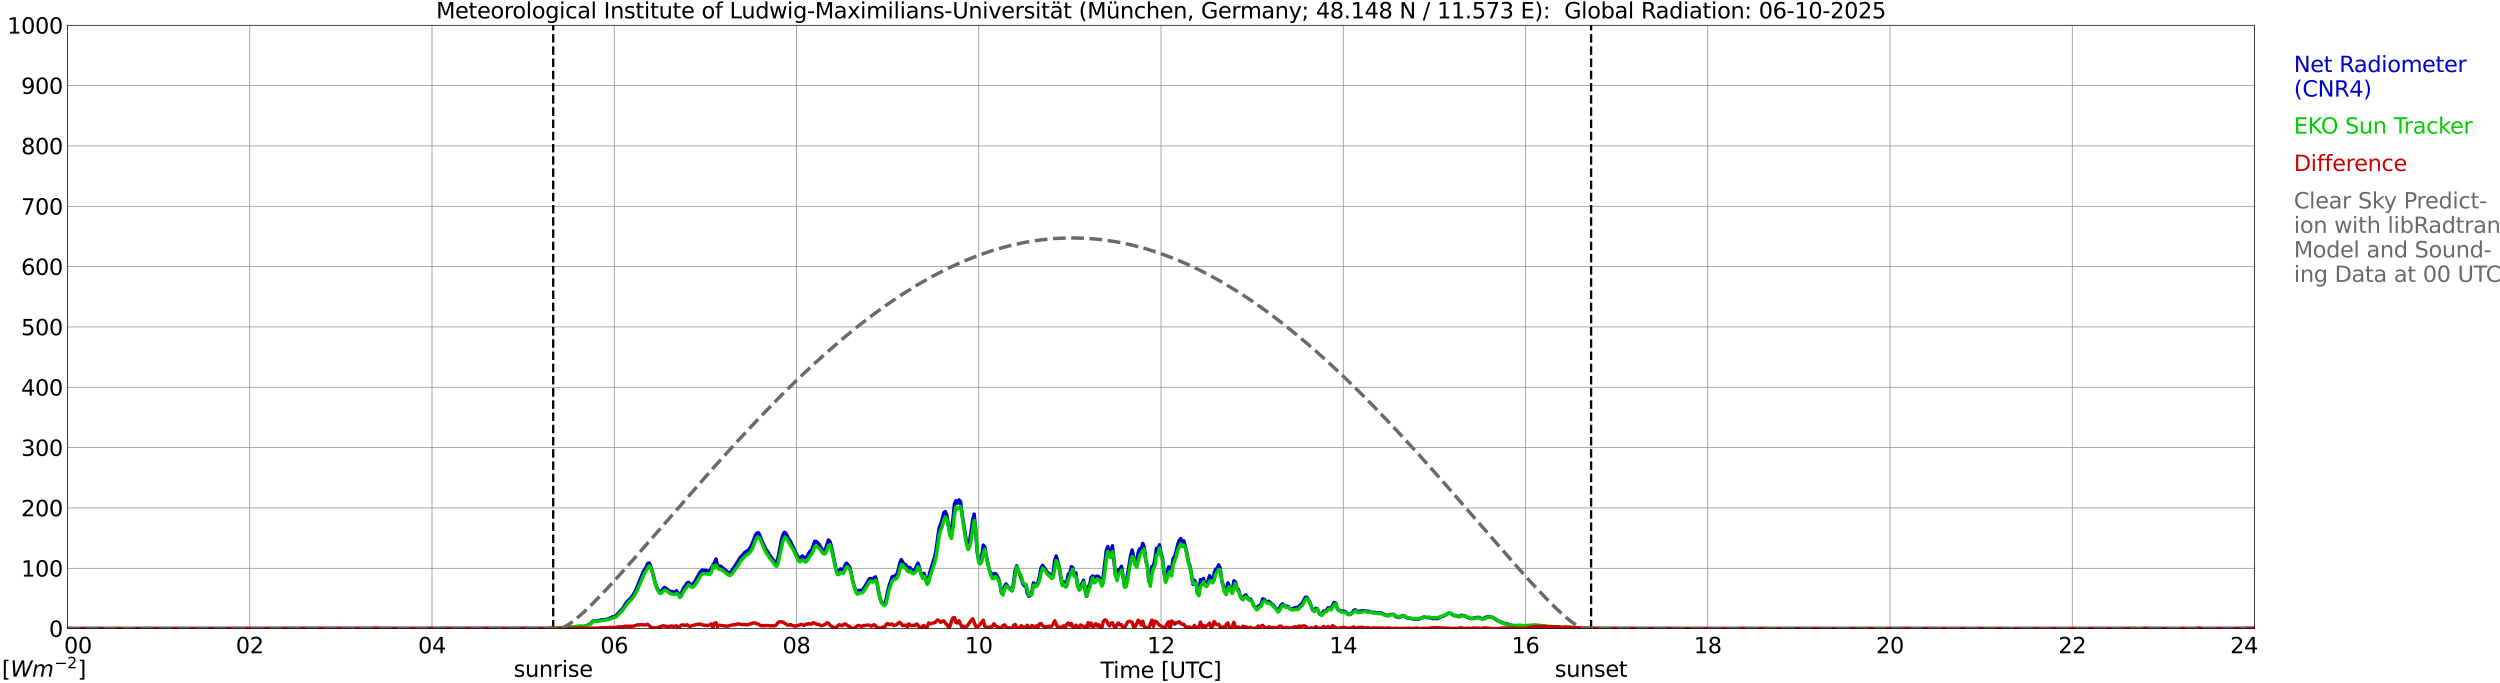 <?xml version="1.0" encoding="utf-8" standalone="no"?>
<!DOCTYPE svg PUBLIC "-//W3C//DTD SVG 1.1//EN"
  "http://www.w3.org/Graphics/SVG/1.1/DTD/svg11.dtd">
<svg xmlns:xlink="http://www.w3.org/1999/xlink" width="1085.4pt" height="296.64pt" viewBox="0 0 1085.4 296.64" xmlns="http://www.w3.org/2000/svg" version="1.1">
 <defs>
  <style type="text/css">*{stroke-linejoin: round; stroke-linecap: butt}</style>
 </defs>
 <g id="figure_1">
  <g id="patch_1">
   <path d="M 0 296.64 
L 1085.4 296.64 
L 1085.4 0 
L 0 0 
z
" style="fill: #ffffff"/>
  </g>
  <g id="axes_1">
   <g id="patch_2">
    <path d="M 29.306 272.909 
L 978.814 272.909 
L 978.814 10.976 
L 29.306 10.976 
z
" style="fill: #ffffff"/>
   </g>
   <g id="patch_3">
    <path d="M 978.814 272.909 
L 978.814 272.909 
L 978.814 10.976 
L 978.814 10.976 
z
" clip-path="url(#pe5fd97d85f)" style="fill: #d3d3d3; opacity: 0.25; stroke: #d3d3d3; stroke-linejoin: miter"/>
   </g>
   <g id="matplotlib.axis_1">
    <g id="xtick_1">
     <g id="line2d_1">
      <path d="M 29.306 272.909 
L 29.306 10.976 
" clip-path="url(#pe5fd97d85f)" style="fill: none; stroke: #808080; stroke-width: 0.3; stroke-linecap: square"/>
     </g>
     <g id="line2d_2"/>
     <g id="text_1">
      <!--    00 -->
      <g transform="translate(18.733 283.627) scale(0.095 -0.095)">
       <defs>
        <path id="DejaVuSans-20" transform="scale(0.016)"/>
        <path id="DejaVuSans-30" d="M 2034 4250 
Q 1547 4250 1301 3770 
Q 1056 3291 1056 2328 
Q 1056 1369 1301 889 
Q 1547 409 2034 409 
Q 2525 409 2770 889 
Q 3016 1369 3016 2328 
Q 3016 3291 2770 3770 
Q 2525 4250 2034 4250 
z
M 2034 4750 
Q 2819 4750 3233 4129 
Q 3647 3509 3647 2328 
Q 3647 1150 3233 529 
Q 2819 -91 2034 -91 
Q 1250 -91 836 529 
Q 422 1150 422 2328 
Q 422 3509 836 4129 
Q 1250 4750 2034 4750 
z
" transform="scale(0.016)"/>
       </defs>
       <use xlink:href="#DejaVuSans-20"/>
       <use xlink:href="#DejaVuSans-20" transform="translate(31.787 0)"/>
       <use xlink:href="#DejaVuSans-20" transform="translate(63.574 0)"/>
       <use xlink:href="#DejaVuSans-30" transform="translate(95.361 0)"/>
       <use xlink:href="#DejaVuSans-30" transform="translate(158.984 0)"/>
      </g>
     </g>
    </g>
    <g id="xtick_2">
     <g id="line2d_3">
      <path d="M 108.431 272.909 
L 108.431 10.976 
" clip-path="url(#pe5fd97d85f)" style="fill: none; stroke: #808080; stroke-width: 0.3; stroke-linecap: square"/>
     </g>
     <g id="line2d_4"/>
     <g id="text_2">
      <!-- 02 -->
      <g transform="translate(102.387 283.627) scale(0.095 -0.095)">
       <defs>
        <path id="DejaVuSans-32" d="M 1228 531 
L 3431 531 
L 3431 0 
L 469 0 
L 469 531 
Q 828 903 1448 1529 
Q 2069 2156 2228 2338 
Q 2531 2678 2651 2914 
Q 2772 3150 2772 3378 
Q 2772 3750 2511 3984 
Q 2250 4219 1831 4219 
Q 1534 4219 1204 4116 
Q 875 4013 500 3803 
L 500 4441 
Q 881 4594 1212 4672 
Q 1544 4750 1819 4750 
Q 2544 4750 2975 4387 
Q 3406 4025 3406 3419 
Q 3406 3131 3298 2873 
Q 3191 2616 2906 2266 
Q 2828 2175 2409 1742 
Q 1991 1309 1228 531 
z
" transform="scale(0.016)"/>
       </defs>
       <use xlink:href="#DejaVuSans-30"/>
       <use xlink:href="#DejaVuSans-32" transform="translate(63.623 0)"/>
      </g>
     </g>
    </g>
    <g id="xtick_3">
     <g id="line2d_5">
      <path d="M 187.557 272.909 
L 187.557 10.976 
" clip-path="url(#pe5fd97d85f)" style="fill: none; stroke: #808080; stroke-width: 0.3; stroke-linecap: square"/>
     </g>
     <g id="line2d_6"/>
     <g id="text_3">
      <!-- 04 -->
      <g transform="translate(181.513 283.627) scale(0.095 -0.095)">
       <defs>
        <path id="DejaVuSans-34" d="M 2419 4116 
L 825 1625 
L 2419 1625 
L 2419 4116 
z
M 2253 4666 
L 3047 4666 
L 3047 1625 
L 3713 1625 
L 3713 1100 
L 3047 1100 
L 3047 0 
L 2419 0 
L 2419 1100 
L 313 1100 
L 313 1709 
L 2253 4666 
z
" transform="scale(0.016)"/>
       </defs>
       <use xlink:href="#DejaVuSans-30"/>
       <use xlink:href="#DejaVuSans-34" transform="translate(63.623 0)"/>
      </g>
     </g>
    </g>
    <g id="xtick_4">
     <g id="line2d_7">
      <path d="M 266.683 272.909 
L 266.683 10.976 
" clip-path="url(#pe5fd97d85f)" style="fill: none; stroke: #808080; stroke-width: 0.3; stroke-linecap: square"/>
     </g>
     <g id="line2d_8"/>
     <g id="text_4">
      <!-- 06 -->
      <g transform="translate(260.638 283.627) scale(0.095 -0.095)">
       <defs>
        <path id="DejaVuSans-36" d="M 2113 2584 
Q 1688 2584 1439 2293 
Q 1191 2003 1191 1497 
Q 1191 994 1439 701 
Q 1688 409 2113 409 
Q 2538 409 2786 701 
Q 3034 994 3034 1497 
Q 3034 2003 2786 2293 
Q 2538 2584 2113 2584 
z
M 3366 4563 
L 3366 3988 
Q 3128 4100 2886 4159 
Q 2644 4219 2406 4219 
Q 1781 4219 1451 3797 
Q 1122 3375 1075 2522 
Q 1259 2794 1537 2939 
Q 1816 3084 2150 3084 
Q 2853 3084 3261 2657 
Q 3669 2231 3669 1497 
Q 3669 778 3244 343 
Q 2819 -91 2113 -91 
Q 1303 -91 875 529 
Q 447 1150 447 2328 
Q 447 3434 972 4092 
Q 1497 4750 2381 4750 
Q 2619 4750 2861 4703 
Q 3103 4656 3366 4563 
z
" transform="scale(0.016)"/>
       </defs>
       <use xlink:href="#DejaVuSans-30"/>
       <use xlink:href="#DejaVuSans-36" transform="translate(63.623 0)"/>
      </g>
     </g>
    </g>
    <g id="xtick_5">
     <g id="line2d_9">
      <path d="M 345.808 272.909 
L 345.808 10.976 
" clip-path="url(#pe5fd97d85f)" style="fill: none; stroke: #808080; stroke-width: 0.3; stroke-linecap: square"/>
     </g>
     <g id="line2d_10"/>
     <g id="text_5">
      <!-- 08 -->
      <g transform="translate(339.764 283.627) scale(0.095 -0.095)">
       <defs>
        <path id="DejaVuSans-38" d="M 2034 2216 
Q 1584 2216 1326 1975 
Q 1069 1734 1069 1313 
Q 1069 891 1326 650 
Q 1584 409 2034 409 
Q 2484 409 2743 651 
Q 3003 894 3003 1313 
Q 3003 1734 2745 1975 
Q 2488 2216 2034 2216 
z
M 1403 2484 
Q 997 2584 770 2862 
Q 544 3141 544 3541 
Q 544 4100 942 4425 
Q 1341 4750 2034 4750 
Q 2731 4750 3128 4425 
Q 3525 4100 3525 3541 
Q 3525 3141 3298 2862 
Q 3072 2584 2669 2484 
Q 3125 2378 3379 2068 
Q 3634 1759 3634 1313 
Q 3634 634 3220 271 
Q 2806 -91 2034 -91 
Q 1263 -91 848 271 
Q 434 634 434 1313 
Q 434 1759 690 2068 
Q 947 2378 1403 2484 
z
M 1172 3481 
Q 1172 3119 1398 2916 
Q 1625 2713 2034 2713 
Q 2441 2713 2670 2916 
Q 2900 3119 2900 3481 
Q 2900 3844 2670 4047 
Q 2441 4250 2034 4250 
Q 1625 4250 1398 4047 
Q 1172 3844 1172 3481 
z
" transform="scale(0.016)"/>
       </defs>
       <use xlink:href="#DejaVuSans-30"/>
       <use xlink:href="#DejaVuSans-38" transform="translate(63.623 0)"/>
      </g>
     </g>
    </g>
    <g id="xtick_6">
     <g id="line2d_11">
      <path d="M 424.934 272.909 
L 424.934 10.976 
" clip-path="url(#pe5fd97d85f)" style="fill: none; stroke: #808080; stroke-width: 0.3; stroke-linecap: square"/>
     </g>
     <g id="line2d_12"/>
     <g id="text_6">
      <!-- 10 -->
      <g transform="translate(418.89 283.627) scale(0.095 -0.095)">
       <defs>
        <path id="DejaVuSans-31" d="M 794 531 
L 1825 531 
L 1825 4091 
L 703 3866 
L 703 4441 
L 1819 4666 
L 2450 4666 
L 2450 531 
L 3481 531 
L 3481 0 
L 794 0 
L 794 531 
z
" transform="scale(0.016)"/>
       </defs>
       <use xlink:href="#DejaVuSans-31"/>
       <use xlink:href="#DejaVuSans-30" transform="translate(63.623 0)"/>
      </g>
     </g>
    </g>
    <g id="xtick_7">
     <g id="line2d_13">
      <path d="M 504.06 272.909 
L 504.06 10.976 
" clip-path="url(#pe5fd97d85f)" style="fill: none; stroke: #808080; stroke-width: 0.3; stroke-linecap: square"/>
     </g>
     <g id="line2d_14"/>
     <g id="text_7">
      <!-- 12 -->
      <g transform="translate(498.015 283.627) scale(0.095 -0.095)">
       <use xlink:href="#DejaVuSans-31"/>
       <use xlink:href="#DejaVuSans-32" transform="translate(63.623 0)"/>
      </g>
     </g>
    </g>
    <g id="xtick_8">
     <g id="line2d_15">
      <path d="M 583.185 272.909 
L 583.185 10.976 
" clip-path="url(#pe5fd97d85f)" style="fill: none; stroke: #808080; stroke-width: 0.3; stroke-linecap: square"/>
     </g>
     <g id="line2d_16"/>
     <g id="text_8">
      <!-- 14 -->
      <g transform="translate(577.141 283.627) scale(0.095 -0.095)">
       <use xlink:href="#DejaVuSans-31"/>
       <use xlink:href="#DejaVuSans-34" transform="translate(63.623 0)"/>
      </g>
     </g>
    </g>
    <g id="xtick_9">
     <g id="line2d_17">
      <path d="M 662.311 272.909 
L 662.311 10.976 
" clip-path="url(#pe5fd97d85f)" style="fill: none; stroke: #808080; stroke-width: 0.3; stroke-linecap: square"/>
     </g>
     <g id="line2d_18"/>
     <g id="text_9">
      <!-- 16 -->
      <g transform="translate(656.267 283.627) scale(0.095 -0.095)">
       <use xlink:href="#DejaVuSans-31"/>
       <use xlink:href="#DejaVuSans-36" transform="translate(63.623 0)"/>
      </g>
     </g>
    </g>
    <g id="xtick_10">
     <g id="line2d_19">
      <path d="M 741.437 272.909 
L 741.437 10.976 
" clip-path="url(#pe5fd97d85f)" style="fill: none; stroke: #808080; stroke-width: 0.3; stroke-linecap: square"/>
     </g>
     <g id="line2d_20"/>
     <g id="text_10">
      <!-- 18 -->
      <g transform="translate(735.392 283.627) scale(0.095 -0.095)">
       <use xlink:href="#DejaVuSans-31"/>
       <use xlink:href="#DejaVuSans-38" transform="translate(63.623 0)"/>
      </g>
     </g>
    </g>
    <g id="xtick_11">
     <g id="line2d_21">
      <path d="M 820.562 272.909 
L 820.562 10.976 
" clip-path="url(#pe5fd97d85f)" style="fill: none; stroke: #808080; stroke-width: 0.3; stroke-linecap: square"/>
     </g>
     <g id="line2d_22"/>
     <g id="text_11">
      <!-- 20 -->
      <g transform="translate(814.518 283.627) scale(0.095 -0.095)">
       <use xlink:href="#DejaVuSans-32"/>
       <use xlink:href="#DejaVuSans-30" transform="translate(63.623 0)"/>
      </g>
     </g>
    </g>
    <g id="xtick_12">
     <g id="line2d_23">
      <path d="M 899.688 272.909 
L 899.688 10.976 
" clip-path="url(#pe5fd97d85f)" style="fill: none; stroke: #808080; stroke-width: 0.3; stroke-linecap: square"/>
     </g>
     <g id="line2d_24"/>
     <g id="text_12">
      <!-- 22 -->
      <g transform="translate(893.644 283.627) scale(0.095 -0.095)">
       <use xlink:href="#DejaVuSans-32"/>
       <use xlink:href="#DejaVuSans-32" transform="translate(63.623 0)"/>
      </g>
     </g>
    </g>
    <g id="xtick_13">
     <g id="line2d_25">
      <path d="M 978.814 272.909 
L 978.814 10.976 
" clip-path="url(#pe5fd97d85f)" style="fill: none; stroke: #808080; stroke-width: 0.3; stroke-linecap: square"/>
     </g>
     <g id="line2d_26"/>
     <g id="text_13">
      <!-- 24    -->
      <g transform="translate(968.241 283.627) scale(0.095 -0.095)">
       <use xlink:href="#DejaVuSans-32"/>
       <use xlink:href="#DejaVuSans-34" transform="translate(63.623 0)"/>
       <use xlink:href="#DejaVuSans-20" transform="translate(127.246 0)"/>
       <use xlink:href="#DejaVuSans-20" transform="translate(159.033 0)"/>
       <use xlink:href="#DejaVuSans-20" transform="translate(190.82 0)"/>
      </g>
     </g>
    </g>
    <g id="text_14">
     <!-- Time [UTC] -->
     <g transform="translate(477.806 294.322) scale(0.095 -0.095)">
      <defs>
       <path id="DejaVuSans-54" d="M -19 4666 
L 3928 4666 
L 3928 4134 
L 2272 4134 
L 2272 0 
L 1638 0 
L 1638 4134 
L -19 4134 
L -19 4666 
z
" transform="scale(0.016)"/>
       <path id="DejaVuSans-69" d="M 603 3500 
L 1178 3500 
L 1178 0 
L 603 0 
L 603 3500 
z
M 603 4863 
L 1178 4863 
L 1178 4134 
L 603 4134 
L 603 4863 
z
" transform="scale(0.016)"/>
       <path id="DejaVuSans-6d" d="M 3328 2828 
Q 3544 3216 3844 3400 
Q 4144 3584 4550 3584 
Q 5097 3584 5394 3201 
Q 5691 2819 5691 2113 
L 5691 0 
L 5113 0 
L 5113 2094 
Q 5113 2597 4934 2840 
Q 4756 3084 4391 3084 
Q 3944 3084 3684 2787 
Q 3425 2491 3425 1978 
L 3425 0 
L 2847 0 
L 2847 2094 
Q 2847 2600 2669 2842 
Q 2491 3084 2119 3084 
Q 1678 3084 1418 2786 
Q 1159 2488 1159 1978 
L 1159 0 
L 581 0 
L 581 3500 
L 1159 3500 
L 1159 2956 
Q 1356 3278 1631 3431 
Q 1906 3584 2284 3584 
Q 2666 3584 2933 3390 
Q 3200 3197 3328 2828 
z
" transform="scale(0.016)"/>
       <path id="DejaVuSans-65" d="M 3597 1894 
L 3597 1613 
L 953 1613 
Q 991 1019 1311 708 
Q 1631 397 2203 397 
Q 2534 397 2845 478 
Q 3156 559 3463 722 
L 3463 178 
Q 3153 47 2828 -22 
Q 2503 -91 2169 -91 
Q 1331 -91 842 396 
Q 353 884 353 1716 
Q 353 2575 817 3079 
Q 1281 3584 2069 3584 
Q 2775 3584 3186 3129 
Q 3597 2675 3597 1894 
z
M 3022 2063 
Q 3016 2534 2758 2815 
Q 2500 3097 2075 3097 
Q 1594 3097 1305 2825 
Q 1016 2553 972 2059 
L 3022 2063 
z
" transform="scale(0.016)"/>
       <path id="DejaVuSans-5b" d="M 550 4863 
L 1875 4863 
L 1875 4416 
L 1125 4416 
L 1125 -397 
L 1875 -397 
L 1875 -844 
L 550 -844 
L 550 4863 
z
" transform="scale(0.016)"/>
       <path id="DejaVuSans-55" d="M 556 4666 
L 1191 4666 
L 1191 1831 
Q 1191 1081 1462 751 
Q 1734 422 2344 422 
Q 2950 422 3222 751 
Q 3494 1081 3494 1831 
L 3494 4666 
L 4128 4666 
L 4128 1753 
Q 4128 841 3676 375 
Q 3225 -91 2344 -91 
Q 1459 -91 1007 375 
Q 556 841 556 1753 
L 556 4666 
z
" transform="scale(0.016)"/>
       <path id="DejaVuSans-43" d="M 4122 4306 
L 4122 3641 
Q 3803 3938 3442 4084 
Q 3081 4231 2675 4231 
Q 1875 4231 1450 3742 
Q 1025 3253 1025 2328 
Q 1025 1406 1450 917 
Q 1875 428 2675 428 
Q 3081 428 3442 575 
Q 3803 722 4122 1019 
L 4122 359 
Q 3791 134 3420 21 
Q 3050 -91 2638 -91 
Q 1578 -91 968 557 
Q 359 1206 359 2328 
Q 359 3453 968 4101 
Q 1578 4750 2638 4750 
Q 3056 4750 3426 4639 
Q 3797 4528 4122 4306 
z
" transform="scale(0.016)"/>
       <path id="DejaVuSans-5d" d="M 1947 4863 
L 1947 -844 
L 622 -844 
L 622 -397 
L 1369 -397 
L 1369 4416 
L 622 4416 
L 622 4863 
L 1947 4863 
z
" transform="scale(0.016)"/>
      </defs>
      <use xlink:href="#DejaVuSans-54"/>
      <use xlink:href="#DejaVuSans-69" transform="translate(57.959 0)"/>
      <use xlink:href="#DejaVuSans-6d" transform="translate(85.742 0)"/>
      <use xlink:href="#DejaVuSans-65" transform="translate(183.154 0)"/>
      <use xlink:href="#DejaVuSans-20" transform="translate(244.678 0)"/>
      <use xlink:href="#DejaVuSans-5b" transform="translate(276.465 0)"/>
      <use xlink:href="#DejaVuSans-55" transform="translate(315.479 0)"/>
      <use xlink:href="#DejaVuSans-54" transform="translate(388.672 0)"/>
      <use xlink:href="#DejaVuSans-43" transform="translate(443.881 0)"/>
      <use xlink:href="#DejaVuSans-5d" transform="translate(513.705 0)"/>
     </g>
    </g>
   </g>
   <g id="matplotlib.axis_2">
    <g id="ytick_1">
     <g id="line2d_27">
      <path d="M 29.306 272.909 
L 978.814 272.909 
" clip-path="url(#pe5fd97d85f)" style="fill: none; stroke: #808080; stroke-width: 0.3; stroke-linecap: square"/>
     </g>
     <g id="line2d_28"/>
     <g id="text_15">
      <!-- 0 -->
      <g transform="translate(21.261 276.518) scale(0.095 -0.095)">
       <use xlink:href="#DejaVuSans-30"/>
      </g>
     </g>
    </g>
    <g id="ytick_2">
     <g id="line2d_29">
      <path d="M 29.306 246.715 
L 978.814 246.715 
" clip-path="url(#pe5fd97d85f)" style="fill: none; stroke: #808080; stroke-width: 0.3; stroke-linecap: square"/>
     </g>
     <g id="line2d_30"/>
     <g id="text_16">
      <!-- 100 -->
      <g transform="translate(9.173 250.325) scale(0.095 -0.095)">
       <use xlink:href="#DejaVuSans-31"/>
       <use xlink:href="#DejaVuSans-30" transform="translate(63.623 0)"/>
       <use xlink:href="#DejaVuSans-30" transform="translate(127.246 0)"/>
      </g>
     </g>
    </g>
    <g id="ytick_3">
     <g id="line2d_31">
      <path d="M 29.306 220.522 
L 978.814 220.522 
" clip-path="url(#pe5fd97d85f)" style="fill: none; stroke: #808080; stroke-width: 0.3; stroke-linecap: square"/>
     </g>
     <g id="line2d_32"/>
     <g id="text_17">
      <!-- 200 -->
      <g transform="translate(9.173 224.131) scale(0.095 -0.095)">
       <use xlink:href="#DejaVuSans-32"/>
       <use xlink:href="#DejaVuSans-30" transform="translate(63.623 0)"/>
       <use xlink:href="#DejaVuSans-30" transform="translate(127.246 0)"/>
      </g>
     </g>
    </g>
    <g id="ytick_4">
     <g id="line2d_33">
      <path d="M 29.306 194.329 
L 978.814 194.329 
" clip-path="url(#pe5fd97d85f)" style="fill: none; stroke: #808080; stroke-width: 0.3; stroke-linecap: square"/>
     </g>
     <g id="line2d_34"/>
     <g id="text_18">
      <!-- 300 -->
      <g transform="translate(9.173 197.938) scale(0.095 -0.095)">
       <defs>
        <path id="DejaVuSans-33" d="M 2597 2516 
Q 3050 2419 3304 2112 
Q 3559 1806 3559 1356 
Q 3559 666 3084 287 
Q 2609 -91 1734 -91 
Q 1441 -91 1130 -33 
Q 819 25 488 141 
L 488 750 
Q 750 597 1062 519 
Q 1375 441 1716 441 
Q 2309 441 2620 675 
Q 2931 909 2931 1356 
Q 2931 1769 2642 2001 
Q 2353 2234 1838 2234 
L 1294 2234 
L 1294 2753 
L 1863 2753 
Q 2328 2753 2575 2939 
Q 2822 3125 2822 3475 
Q 2822 3834 2567 4026 
Q 2313 4219 1838 4219 
Q 1578 4219 1281 4162 
Q 984 4106 628 3988 
L 628 4550 
Q 988 4650 1302 4700 
Q 1616 4750 1894 4750 
Q 2613 4750 3031 4423 
Q 3450 4097 3450 3541 
Q 3450 3153 3228 2886 
Q 3006 2619 2597 2516 
z
" transform="scale(0.016)"/>
       </defs>
       <use xlink:href="#DejaVuSans-33"/>
       <use xlink:href="#DejaVuSans-30" transform="translate(63.623 0)"/>
       <use xlink:href="#DejaVuSans-30" transform="translate(127.246 0)"/>
      </g>
     </g>
    </g>
    <g id="ytick_5">
     <g id="line2d_35">
      <path d="M 29.306 168.136 
L 978.814 168.136 
" clip-path="url(#pe5fd97d85f)" style="fill: none; stroke: #808080; stroke-width: 0.3; stroke-linecap: square"/>
     </g>
     <g id="line2d_36"/>
     <g id="text_19">
      <!-- 400 -->
      <g transform="translate(9.173 171.745) scale(0.095 -0.095)">
       <use xlink:href="#DejaVuSans-34"/>
       <use xlink:href="#DejaVuSans-30" transform="translate(63.623 0)"/>
       <use xlink:href="#DejaVuSans-30" transform="translate(127.246 0)"/>
      </g>
     </g>
    </g>
    <g id="ytick_6">
     <g id="line2d_37">
      <path d="M 29.306 141.942 
L 978.814 141.942 
" clip-path="url(#pe5fd97d85f)" style="fill: none; stroke: #808080; stroke-width: 0.3; stroke-linecap: square"/>
     </g>
     <g id="line2d_38"/>
     <g id="text_20">
      <!-- 500 -->
      <g transform="translate(9.173 145.551) scale(0.095 -0.095)">
       <defs>
        <path id="DejaVuSans-35" d="M 691 4666 
L 3169 4666 
L 3169 4134 
L 1269 4134 
L 1269 2991 
Q 1406 3038 1543 3061 
Q 1681 3084 1819 3084 
Q 2600 3084 3056 2656 
Q 3513 2228 3513 1497 
Q 3513 744 3044 326 
Q 2575 -91 1722 -91 
Q 1428 -91 1123 -41 
Q 819 9 494 109 
L 494 744 
Q 775 591 1075 516 
Q 1375 441 1709 441 
Q 2250 441 2565 725 
Q 2881 1009 2881 1497 
Q 2881 1984 2565 2268 
Q 2250 2553 1709 2553 
Q 1456 2553 1204 2497 
Q 953 2441 691 2322 
L 691 4666 
z
" transform="scale(0.016)"/>
       </defs>
       <use xlink:href="#DejaVuSans-35"/>
       <use xlink:href="#DejaVuSans-30" transform="translate(63.623 0)"/>
       <use xlink:href="#DejaVuSans-30" transform="translate(127.246 0)"/>
      </g>
     </g>
    </g>
    <g id="ytick_7">
     <g id="line2d_39">
      <path d="M 29.306 115.749 
L 978.814 115.749 
" clip-path="url(#pe5fd97d85f)" style="fill: none; stroke: #808080; stroke-width: 0.3; stroke-linecap: square"/>
     </g>
     <g id="line2d_40"/>
     <g id="text_21">
      <!-- 600 -->
      <g transform="translate(9.173 119.358) scale(0.095 -0.095)">
       <use xlink:href="#DejaVuSans-36"/>
       <use xlink:href="#DejaVuSans-30" transform="translate(63.623 0)"/>
       <use xlink:href="#DejaVuSans-30" transform="translate(127.246 0)"/>
      </g>
     </g>
    </g>
    <g id="ytick_8">
     <g id="line2d_41">
      <path d="M 29.306 89.556 
L 978.814 89.556 
" clip-path="url(#pe5fd97d85f)" style="fill: none; stroke: #808080; stroke-width: 0.3; stroke-linecap: square"/>
     </g>
     <g id="line2d_42"/>
     <g id="text_22">
      <!-- 700 -->
      <g transform="translate(9.173 93.165) scale(0.095 -0.095)">
       <defs>
        <path id="DejaVuSans-37" d="M 525 4666 
L 3525 4666 
L 3525 4397 
L 1831 0 
L 1172 0 
L 2766 4134 
L 525 4134 
L 525 4666 
z
" transform="scale(0.016)"/>
       </defs>
       <use xlink:href="#DejaVuSans-37"/>
       <use xlink:href="#DejaVuSans-30" transform="translate(63.623 0)"/>
       <use xlink:href="#DejaVuSans-30" transform="translate(127.246 0)"/>
      </g>
     </g>
    </g>
    <g id="ytick_9">
     <g id="line2d_43">
      <path d="M 29.306 63.362 
L 978.814 63.362 
" clip-path="url(#pe5fd97d85f)" style="fill: none; stroke: #808080; stroke-width: 0.3; stroke-linecap: square"/>
     </g>
     <g id="line2d_44"/>
     <g id="text_23">
      <!-- 800 -->
      <g transform="translate(9.173 66.972) scale(0.095 -0.095)">
       <use xlink:href="#DejaVuSans-38"/>
       <use xlink:href="#DejaVuSans-30" transform="translate(63.623 0)"/>
       <use xlink:href="#DejaVuSans-30" transform="translate(127.246 0)"/>
      </g>
     </g>
    </g>
    <g id="ytick_10">
     <g id="line2d_45">
      <path d="M 29.306 37.169 
L 978.814 37.169 
" clip-path="url(#pe5fd97d85f)" style="fill: none; stroke: #808080; stroke-width: 0.3; stroke-linecap: square"/>
     </g>
     <g id="line2d_46"/>
     <g id="text_24">
      <!-- 900 -->
      <g transform="translate(9.173 40.778) scale(0.095 -0.095)">
       <defs>
        <path id="DejaVuSans-39" d="M 703 97 
L 703 672 
Q 941 559 1184 500 
Q 1428 441 1663 441 
Q 2288 441 2617 861 
Q 2947 1281 2994 2138 
Q 2813 1869 2534 1725 
Q 2256 1581 1919 1581 
Q 1219 1581 811 2004 
Q 403 2428 403 3163 
Q 403 3881 828 4315 
Q 1253 4750 1959 4750 
Q 2769 4750 3195 4129 
Q 3622 3509 3622 2328 
Q 3622 1225 3098 567 
Q 2575 -91 1691 -91 
Q 1453 -91 1209 -44 
Q 966 3 703 97 
z
M 1959 2075 
Q 2384 2075 2632 2365 
Q 2881 2656 2881 3163 
Q 2881 3666 2632 3958 
Q 2384 4250 1959 4250 
Q 1534 4250 1286 3958 
Q 1038 3666 1038 3163 
Q 1038 2656 1286 2365 
Q 1534 2075 1959 2075 
z
" transform="scale(0.016)"/>
       </defs>
       <use xlink:href="#DejaVuSans-39"/>
       <use xlink:href="#DejaVuSans-30" transform="translate(63.623 0)"/>
       <use xlink:href="#DejaVuSans-30" transform="translate(127.246 0)"/>
      </g>
     </g>
    </g>
    <g id="ytick_11">
     <g id="line2d_47">
      <path d="M 29.306 10.976 
L 978.814 10.976 
" clip-path="url(#pe5fd97d85f)" style="fill: none; stroke: #808080; stroke-width: 0.3; stroke-linecap: square"/>
     </g>
     <g id="line2d_48"/>
     <g id="text_25">
      <!-- 1000 -->
      <g transform="translate(3.128 14.585) scale(0.095 -0.095)">
       <use xlink:href="#DejaVuSans-31"/>
       <use xlink:href="#DejaVuSans-30" transform="translate(63.623 0)"/>
       <use xlink:href="#DejaVuSans-30" transform="translate(127.246 0)"/>
       <use xlink:href="#DejaVuSans-30" transform="translate(190.869 0)"/>
      </g>
     </g>
    </g>
   </g>
   <g id="line2d_49">
    <path d="M 240.176 272.909 
L 240.176 10.976 
" clip-path="url(#pe5fd97d85f)" style="fill: none; stroke-dasharray: 3.7,1.6; stroke-dashoffset: 0; stroke: #000000"/>
   </g>
   <g id="line2d_50">
    <path d="M 690.796 272.909 
L 690.796 10.976 
" clip-path="url(#pe5fd97d85f)" style="fill: none; stroke-dasharray: 3.7,1.6; stroke-dashoffset: 0; stroke: #000000"/>
   </g>
   <g id="line2d_51">
    <path d="M 29.306 272.909 
L 241.626 272.812 
L 246.242 272.589 
L 248.88 272.267 
L 250.198 272.084 
L 252.176 271.982 
L 252.836 272.144 
L 254.155 271.882 
L 256.133 270.929 
L 256.792 270.402 
L 257.451 269.632 
L 258.77 269.632 
L 260.089 269.349 
L 261.408 269.085 
L 262.067 269.126 
L 264.045 268.72 
L 266.023 267.749 
L 266.683 267.728 
L 267.342 267.403 
L 269.98 264.548 
L 270.639 263.757 
L 271.958 261.57 
L 272.617 260.821 
L 273.936 259.645 
L 275.255 257.659 
L 275.914 256.425 
L 277.892 251.624 
L 279.211 248.36 
L 280.53 246.234 
L 281.189 244.654 
L 281.849 244.431 
L 282.508 245.788 
L 283.167 247.996 
L 284.486 253.062 
L 285.145 254.906 
L 285.805 256.344 
L 286.464 256.871 
L 287.124 256.585 
L 288.442 255.048 
L 289.102 255.37 
L 289.761 255.857 
L 290.42 256.525 
L 292.399 257.051 
L 293.058 257.051 
L 293.717 256.465 
L 294.377 257.436 
L 295.036 258.633 
L 295.696 257.68 
L 297.014 254.906 
L 297.674 254.175 
L 298.333 253.041 
L 298.992 252.819 
L 299.652 253.61 
L 300.311 253.73 
L 300.971 253.387 
L 301.63 252.554 
L 302.949 250.225 
L 303.608 248.929 
L 304.267 248.017 
L 304.927 247.47 
L 305.586 247.692 
L 306.246 247.611 
L 307.564 247.996 
L 308.224 247.734 
L 309.543 245.262 
L 310.202 244.29 
L 310.861 242.711 
L 311.521 245.707 
L 312.839 245.788 
L 314.158 246.883 
L 316.136 248.504 
L 316.796 248.625 
L 317.455 248.119 
L 318.774 246.134 
L 319.433 245.222 
L 321.411 241.94 
L 322.73 240.644 
L 323.39 239.793 
L 324.708 239.002 
L 325.368 238.273 
L 326.027 237.179 
L 326.686 235.74 
L 328.005 232.257 
L 328.665 231.385 
L 329.324 231.324 
L 329.983 232.621 
L 330.643 234.486 
L 332.621 238.658 
L 333.28 239.489 
L 333.94 240.746 
L 336.577 244.29 
L 337.236 244.007 
L 337.896 241.576 
L 339.215 234.769 
L 339.874 232.257 
L 340.533 231.123 
L 341.193 231.466 
L 342.512 234.161 
L 343.171 234.952 
L 346.468 241.919 
L 347.127 242.425 
L 347.787 241.778 
L 348.446 241.393 
L 349.105 242.244 
L 349.765 242.184 
L 350.424 241.474 
L 351.083 240.259 
L 351.743 239.305 
L 352.402 238.679 
L 353.721 235.012 
L 354.38 235.073 
L 355.699 236.39 
L 356.359 237.645 
L 357.018 238.637 
L 357.677 238.941 
L 358.337 238.577 
L 359.655 234.444 
L 360.315 234.991 
L 360.974 237.443 
L 362.952 247.004 
L 363.612 248.484 
L 364.93 246.964 
L 365.59 247.611 
L 366.249 247.226 
L 366.909 245.304 
L 367.568 244.473 
L 368.887 246.113 
L 369.546 248.727 
L 370.206 252.19 
L 370.865 254.642 
L 371.524 256.281 
L 372.184 256.789 
L 372.843 256.323 
L 373.502 256.302 
L 374.162 256.525 
L 374.821 255.736 
L 376.799 252.433 
L 377.459 251.257 
L 378.118 251.179 
L 378.777 251.582 
L 379.437 250.893 
L 380.096 250.448 
L 380.756 252.819 
L 381.415 256.871 
L 382.074 259.726 
L 382.734 261.489 
L 383.393 261.834 
L 384.053 262.421 
L 384.712 260.294 
L 385.371 256.708 
L 386.031 254.277 
L 387.349 250.427 
L 388.668 250.042 
L 389.328 249.353 
L 389.987 247.53 
L 390.646 244.534 
L 391.306 242.954 
L 392.624 245.141 
L 393.284 245.141 
L 393.943 247.145 
L 394.603 246.254 
L 395.262 246.6 
L 395.921 247.551 
L 396.581 247.572 
L 397.24 247.307 
L 398.559 244.492 
L 399.218 246.498 
L 399.878 249.254 
L 400.537 250.024 
L 401.196 248.929 
L 401.856 251.32 
L 402.515 253.062 
L 403.834 248.078 
L 405.812 241.676 
L 406.471 238.415 
L 407.131 233.25 
L 407.79 229.035 
L 408.45 227.435 
L 409.109 225.268 
L 409.768 222.594 
L 410.428 222.107 
L 411.087 223.83 
L 412.406 231.547 
L 413.065 230.677 
L 413.725 225.226 
L 414.384 218.846 
L 415.043 217.408 
L 415.703 218.503 
L 416.362 217.023 
L 417.022 217.832 
L 417.681 223.223 
L 419.659 235.479 
L 420.318 236.956 
L 420.978 234.769 
L 421.637 230.717 
L 422.297 225.653 
L 422.956 223.202 
L 423.615 230.554 
L 424.275 239.853 
L 424.934 243.276 
L 425.593 243.014 
L 426.253 241.191 
L 426.912 236.652 
L 427.572 237.503 
L 428.231 241.576 
L 429.55 247.47 
L 430.869 250.246 
L 431.528 249.031 
L 432.187 249.049 
L 432.847 249.861 
L 433.506 251.218 
L 434.165 253.67 
L 434.825 257.578 
L 435.484 257.012 
L 436.144 254.5 
L 436.803 253.528 
L 437.462 254.521 
L 439.44 256.507 
L 440.1 252.716 
L 440.759 247.674 
L 441.419 245.626 
L 442.078 247.855 
L 442.737 249.172 
L 444.056 253.405 
L 444.716 254.277 
L 445.375 254.115 
L 446.034 257.701 
L 446.694 258.895 
L 447.353 258.45 
L 448.012 256.81 
L 448.672 253.062 
L 449.331 254.642 
L 449.991 253.447 
L 450.65 253.08 
L 451.309 250.105 
L 451.969 246.6 
L 452.628 245.445 
L 453.947 247.247 
L 454.606 248.402 
L 455.925 249.374 
L 456.584 250.165 
L 457.244 248.827 
L 457.903 243.399 
L 458.563 241.372 
L 459.881 246.215 
L 460.541 250.893 
L 461.2 253.913 
L 461.859 252.575 
L 462.519 254.458 
L 463.178 252.617 
L 463.838 249.212 
L 464.497 248.766 
L 465.156 246.032 
L 465.816 246.477 
L 466.475 250.024 
L 467.134 248.745 
L 467.794 254.073 
L 468.453 255.755 
L 469.113 253.995 
L 469.772 253.387 
L 470.431 251.907 
L 471.091 256.04 
L 471.75 258.937 
L 472.409 254.602 
L 473.069 254.073 
L 473.728 250.65 
L 474.388 250.042 
L 475.047 252.069 
L 475.706 250.286 
L 476.366 250.105 
L 477.025 250.388 
L 477.685 251.462 
L 478.344 254.175 
L 479.003 250.105 
L 480.322 238.941 
L 480.981 237.26 
L 481.641 240.481 
L 482.3 239.63 
L 482.96 236.956 
L 484.278 249.78 
L 484.938 250.409 
L 485.597 247.208 
L 486.256 247.208 
L 486.916 245.869 
L 488.235 254.581 
L 488.894 253.243 
L 490.872 241.21 
L 491.532 238.8 
L 492.85 244.675 
L 493.51 243.965 
L 494.169 239.832 
L 494.828 238.234 
L 495.488 238.436 
L 496.147 235.903 
L 496.807 237.564 
L 497.466 243.195 
L 498.125 245.728 
L 498.785 252.394 
L 499.444 252.454 
L 500.103 245.951 
L 500.763 245.911 
L 501.422 242.629 
L 502.082 238.051 
L 502.741 238.415 
L 503.4 236.532 
L 504.06 240.096 
L 504.719 242.425 
L 505.379 248.586 
L 506.038 252.313 
L 507.357 246.053 
L 508.016 248.138 
L 508.675 246.742 
L 509.335 242.488 
L 509.994 241.616 
L 510.654 239.287 
L 511.313 236.471 
L 511.972 234.627 
L 512.632 233.836 
L 513.291 235.416 
L 513.95 234.808 
L 514.61 237.16 
L 515.269 240.057 
L 515.929 243.764 
L 516.588 245.566 
L 517.247 249.07 
L 517.907 253.691 
L 518.566 251.928 
L 519.226 253.041 
L 519.885 257.68 
L 520.544 257.924 
L 521.204 251.642 
L 521.863 252.677 
L 522.522 251.137 
L 523.182 253.932 
L 523.841 253.387 
L 524.501 252.19 
L 525.16 249.922 
L 525.819 251.603 
L 526.479 252.069 
L 527.138 248.808 
L 527.797 247.106 
L 528.457 246.721 
L 529.116 245.222 
L 529.776 246.802 
L 530.435 252.211 
L 531.094 254.175 
L 531.754 257.133 
L 532.413 256.404 
L 533.073 253.041 
L 533.732 254.338 
L 534.391 256.302 
L 535.051 256.627 
L 535.71 252.13 
L 536.369 252.698 
L 537.029 255.433 
L 537.688 255.998 
L 538.348 258.369 
L 539.007 259.786 
L 539.666 259.383 
L 540.326 258.612 
L 540.985 258.288 
L 541.644 259.524 
L 542.304 260.153 
L 542.963 260.132 
L 543.623 261.266 
L 544.282 262.927 
L 544.941 263.534 
L 545.601 264.488 
L 546.26 263.191 
L 546.919 262.947 
L 547.579 262.138 
L 548.238 260.011 
L 548.898 260.234 
L 549.557 260.962 
L 550.216 261.407 
L 550.876 261.043 
L 552.854 262.806 
L 554.173 264.283 
L 554.832 265.258 
L 555.491 264.202 
L 556.151 262.725 
L 556.81 262.198 
L 557.47 262.947 
L 558.129 263.149 
L 558.788 263.209 
L 559.448 263.435 
L 560.107 264.265 
L 561.426 264.346 
L 562.085 263.859 
L 562.745 263.718 
L 563.404 264.103 
L 564.063 263.089 
L 565.382 261.934 
L 566.701 259.362 
L 567.36 259.28 
L 568.679 261.449 
L 569.338 263.453 
L 569.998 264.972 
L 570.657 265.297 
L 571.317 264.103 
L 571.976 264.365 
L 572.635 266.188 
L 573.295 266.816 
L 573.954 266.897 
L 574.613 265.339 
L 575.273 265.276 
L 575.932 264.891 
L 576.592 263.898 
L 577.251 263.979 
L 577.91 264.325 
L 578.57 262.623 
L 579.229 261.609 
L 579.889 261.813 
L 580.548 264.021 
L 581.207 264.972 
L 581.867 265.014 
L 582.526 265.418 
L 583.185 265.318 
L 583.845 265.459 
L 584.504 265.884 
L 585.164 266.594 
L 585.823 266.675 
L 586.482 266.473 
L 587.142 265.905 
L 587.801 264.954 
L 588.46 264.731 
L 589.12 265.541 
L 590.439 265.357 
L 591.757 265.177 
L 594.395 265.418 
L 595.054 265.721 
L 599.011 266.106 
L 599.67 266.067 
L 601.648 267.081 
L 602.307 267.243 
L 603.626 266.858 
L 604.945 266.696 
L 606.264 267.83 
L 607.582 268.092 
L 608.901 267.222 
L 609.561 267.484 
L 610.879 268.194 
L 611.539 268.417 
L 612.198 268.417 
L 613.517 268.741 
L 615.495 268.883 
L 617.473 268.194 
L 618.133 267.869 
L 619.451 268.134 
L 620.77 268.215 
L 622.089 268.579 
L 622.748 268.459 
L 623.408 268.579 
L 624.067 268.537 
L 624.726 268.314 
L 626.045 267.626 
L 626.705 267.484 
L 628.023 266.816 
L 628.683 266.23 
L 629.342 266.169 
L 630.001 266.452 
L 631.32 267.282 
L 631.98 267.243 
L 633.298 267.707 
L 634.617 267.039 
L 635.276 267.322 
L 635.936 267.424 
L 636.595 267.688 
L 637.255 268.155 
L 637.914 268.296 
L 638.573 268.579 
L 641.211 268.113 
L 641.87 267.992 
L 642.53 268.215 
L 643.189 268.558 
L 643.848 268.6 
L 644.508 268.335 
L 645.167 267.95 
L 646.486 267.688 
L 647.145 267.788 
L 648.464 268.233 
L 649.783 269.208 
L 651.102 269.897 
L 652.42 270.363 
L 653.739 270.787 
L 654.399 270.889 
L 657.036 271.78 
L 660.333 271.578 
L 660.992 271.72 
L 662.311 271.72 
L 664.289 272.105 
L 666.267 272.204 
L 666.927 272.105 
L 669.564 272.61 
L 670.224 272.589 
L 670.883 272.712 
L 672.202 272.812 
L 673.521 272.893 
L 678.796 272.909 
L 683.411 272.909 
L 978.154 272.909 
L 978.154 272.909 
" clip-path="url(#pe5fd97d85f)" style="fill: none; stroke: #0000cc; stroke-width: 1.5; stroke-linecap: square"/>
   </g>
   <g id="line2d_52">
    <path d="M 28.646 273.011 
L 31.943 272.994 
L 32.603 273.041 
L 33.921 272.954 
L 36.559 272.924 
L 37.878 272.949 
L 39.856 272.962 
L 43.153 272.925 
L 43.812 272.845 
L 46.45 272.954 
L 50.406 272.863 
L 51.725 272.856 
L 53.703 272.922 
L 55.681 272.912 
L 56.34 272.976 
L 58.319 272.881 
L 61.615 272.934 
L 65.572 272.888 
L 66.89 272.994 
L 68.209 272.928 
L 68.869 272.99 
L 70.187 272.919 
L 71.506 272.981 
L 72.166 272.889 
L 72.825 272.967 
L 73.484 272.884 
L 74.803 272.985 
L 76.122 272.975 
L 78.759 272.89 
L 84.034 272.955 
L 85.353 272.931 
L 87.991 272.98 
L 89.969 272.957 
L 91.947 272.946 
L 101.178 272.974 
L 102.497 272.942 
L 103.156 272.834 
L 104.475 272.951 
L 105.794 272.923 
L 111.069 272.952 
L 112.388 272.986 
L 113.047 272.908 
L 115.025 272.982 
L 117.003 272.833 
L 117.663 272.937 
L 120.3 272.932 
L 124.257 272.933 
L 124.916 272.818 
L 126.235 272.957 
L 126.894 272.904 
L 127.553 272.98 
L 128.213 272.913 
L 129.532 273.034 
L 131.51 272.9 
L 136.125 272.982 
L 137.444 272.894 
L 139.422 272.965 
L 141.4 272.956 
L 149.972 272.95 
L 150.632 273.018 
L 152.61 272.989 
L 155.247 272.983 
L 158.544 273 
L 159.204 272.907 
L 160.523 272.96 
L 163.819 272.969 
L 164.479 272.888 
L 166.457 272.974 
L 168.435 272.923 
L 170.413 272.995 
L 171.732 272.968 
L 173.051 272.887 
L 175.029 272.949 
L 178.326 272.98 
L 179.645 272.947 
L 184.92 272.944 
L 186.238 272.94 
L 203.382 272.896 
L 204.701 272.995 
L 207.339 272.953 
L 208.657 273.029 
L 211.295 272.975 
L 211.954 273.005 
L 213.273 272.933 
L 215.251 273.012 
L 219.867 272.895 
L 227.12 272.881 
L 228.439 272.893 
L 229.098 272.828 
L 230.417 272.907 
L 238.329 272.895 
L 238.989 272.729 
L 240.967 272.696 
L 241.626 272.785 
L 246.242 272.496 
L 247.561 272.292 
L 249.539 272.097 
L 250.858 271.889 
L 254.155 271.797 
L 254.814 271.649 
L 256.792 270.637 
L 257.451 269.882 
L 258.111 269.745 
L 259.43 269.711 
L 264.045 269.087 
L 265.364 268.565 
L 266.023 268.278 
L 267.342 267.949 
L 268.002 267.39 
L 269.32 265.989 
L 269.98 265.367 
L 271.298 263.616 
L 272.617 261.719 
L 273.936 260.546 
L 275.255 258.816 
L 276.573 256.465 
L 279.87 248.843 
L 280.53 247.936 
L 281.189 246.509 
L 281.849 245.707 
L 282.508 246.441 
L 283.167 248.408 
L 284.486 253.466 
L 285.145 255.338 
L 285.805 256.813 
L 286.464 257.617 
L 287.124 257.58 
L 288.442 256.235 
L 289.102 256.285 
L 291.08 257.772 
L 291.739 257.947 
L 293.058 258.083 
L 293.717 257.691 
L 294.377 258.003 
L 295.036 259.345 
L 295.696 259.079 
L 297.014 256.469 
L 298.992 253.941 
L 300.311 254.98 
L 300.971 254.827 
L 301.63 254.177 
L 302.949 252.087 
L 304.267 249.869 
L 304.927 249.161 
L 306.246 249.095 
L 306.905 249.117 
L 307.564 249.413 
L 308.224 249.338 
L 308.883 248.541 
L 309.543 245.612 
L 310.202 246.543 
L 310.861 245.275 
L 311.521 246.529 
L 312.18 247.186 
L 312.839 247.152 
L 313.499 247.529 
L 315.477 249.066 
L 316.136 249.611 
L 316.796 249.924 
L 317.455 249.572 
L 320.093 246.078 
L 321.411 243.843 
L 323.39 241.552 
L 324.049 241.001 
L 325.368 240.222 
L 326.686 238.129 
L 328.005 234.651 
L 328.665 233.418 
L 329.324 233.297 
L 329.983 234.03 
L 331.302 237.145 
L 332.621 240.035 
L 333.28 240.86 
L 333.94 242.002 
L 334.599 242.716 
L 336.577 245.553 
L 337.236 245.89 
L 337.896 244.31 
L 339.874 235.085 
L 340.533 233.529 
L 341.193 233.461 
L 341.852 234.312 
L 342.512 235.642 
L 344.49 238.841 
L 346.468 243.144 
L 347.127 243.935 
L 347.787 243.623 
L 348.446 243.056 
L 349.105 243.639 
L 349.765 244.037 
L 350.424 243.391 
L 351.743 241.241 
L 352.402 240.639 
L 353.062 239.24 
L 353.721 237.281 
L 354.38 237.058 
L 355.699 238.123 
L 356.359 238.901 
L 357.018 239.97 
L 357.677 240.504 
L 358.337 240.42 
L 358.996 238.929 
L 359.655 236.82 
L 360.315 236.512 
L 360.974 238.472 
L 362.293 244.49 
L 362.952 247.574 
L 363.612 249.483 
L 364.271 249.431 
L 364.93 248.506 
L 365.59 248.823 
L 366.249 248.967 
L 366.909 247.361 
L 367.568 246.087 
L 368.227 246.358 
L 368.887 247.069 
L 369.546 248.947 
L 370.206 252.252 
L 370.865 254.853 
L 371.524 256.962 
L 372.184 257.958 
L 373.502 257.414 
L 374.162 257.423 
L 374.821 257.055 
L 377.459 252.775 
L 378.118 252.268 
L 378.777 252.765 
L 379.437 252.563 
L 380.096 251.83 
L 380.756 252.968 
L 382.074 259.871 
L 382.734 261.858 
L 383.393 262.511 
L 384.053 262.976 
L 384.712 262.068 
L 386.031 256.079 
L 387.349 252.404 
L 388.009 251.564 
L 388.668 251.561 
L 389.328 251.084 
L 389.987 249.861 
L 391.306 245.058 
L 391.965 245.264 
L 392.624 246.553 
L 393.284 246.67 
L 393.943 247.917 
L 394.603 248.308 
L 395.262 247.97 
L 395.921 248.872 
L 396.581 249.04 
L 397.24 248.619 
L 397.899 247.909 
L 398.559 246.027 
L 399.218 246.88 
L 399.878 249.327 
L 400.537 251.08 
L 401.196 250.25 
L 401.856 251.286 
L 402.515 253.715 
L 403.175 252.893 
L 403.834 250.148 
L 405.812 244.223 
L 406.471 241.597 
L 407.79 232.201 
L 408.45 230.148 
L 409.109 228.477 
L 409.768 225.903 
L 410.428 224.519 
L 411.087 225.612 
L 411.746 228.318 
L 412.406 232.432 
L 413.065 233.825 
L 413.725 229.845 
L 414.384 223.627 
L 415.043 220.062 
L 415.703 220.925 
L 417.022 219.866 
L 417.681 223.73 
L 419 232.909 
L 419.659 236.364 
L 420.318 238.61 
L 420.978 237.407 
L 421.637 234.244 
L 422.956 225.971 
L 423.615 229.589 
L 424.275 238.894 
L 424.934 244.379 
L 425.593 244.871 
L 426.253 243.948 
L 426.912 240.304 
L 427.572 238.457 
L 428.89 245.022 
L 430.209 249.754 
L 430.869 251.24 
L 431.528 251.133 
L 432.187 250.27 
L 432.847 250.769 
L 433.506 251.794 
L 434.165 253.796 
L 434.825 257.213 
L 435.484 258.316 
L 436.144 256.104 
L 436.803 254.319 
L 437.462 254.815 
L 438.122 255.655 
L 439.44 256.405 
L 440.1 254.145 
L 440.759 249.422 
L 441.419 246.087 
L 442.737 248.925 
L 443.397 250.157 
L 444.056 252.841 
L 444.716 253.523 
L 445.375 253.607 
L 446.694 258.53 
L 447.353 258.149 
L 448.012 258.144 
L 448.672 254.075 
L 449.331 253.958 
L 449.991 254.646 
L 450.65 253.64 
L 451.309 252.124 
L 451.969 248.781 
L 452.628 246.66 
L 453.287 247.217 
L 453.947 247.98 
L 454.606 249.135 
L 455.266 249.886 
L 455.925 250.334 
L 456.584 251.15 
L 457.244 250.791 
L 458.563 243.37 
L 459.222 244.322 
L 459.881 246.919 
L 460.541 250.238 
L 461.2 254.21 
L 461.859 253.825 
L 462.519 254.873 
L 463.178 254.537 
L 463.838 251.65 
L 464.497 250.208 
L 465.156 248.236 
L 465.816 247.115 
L 466.475 250.315 
L 467.134 250.235 
L 468.453 256.215 
L 469.113 255.563 
L 469.772 254.542 
L 470.431 252.728 
L 471.091 254.989 
L 471.75 258.87 
L 473.069 255.21 
L 474.388 250.894 
L 475.047 253.085 
L 475.706 252.463 
L 476.366 251.269 
L 477.025 252.066 
L 477.685 251.914 
L 478.344 254.467 
L 479.003 253.21 
L 479.663 248.268 
L 480.322 242.482 
L 480.981 239.483 
L 481.641 241.657 
L 482.3 241.988 
L 482.96 239.482 
L 483.619 242.492 
L 484.278 249.306 
L 484.938 252.078 
L 485.597 249.619 
L 486.256 248.813 
L 486.916 247.567 
L 487.575 250.046 
L 488.235 254.98 
L 488.894 254.826 
L 489.553 252.02 
L 490.213 247.708 
L 490.872 244.153 
L 491.532 241.591 
L 492.191 242.145 
L 492.85 245.474 
L 493.51 246.238 
L 494.828 241.132 
L 496.147 239.102 
L 496.807 238.306 
L 497.466 243.797 
L 498.125 245.852 
L 498.785 251.915 
L 499.444 254.515 
L 500.103 249.658 
L 500.763 246.883 
L 501.422 245.837 
L 502.082 240.99 
L 502.741 240.648 
L 503.4 237.963 
L 504.06 241.217 
L 504.719 243.221 
L 506.038 252.84 
L 506.697 251.196 
L 507.357 248.993 
L 508.016 247.978 
L 508.675 250.026 
L 509.335 245.218 
L 510.654 241.882 
L 511.313 238.972 
L 512.632 236.095 
L 513.291 237.263 
L 513.95 236.65 
L 514.61 237.999 
L 515.269 240.733 
L 515.929 244.437 
L 516.588 246.219 
L 517.247 249.271 
L 517.907 253.328 
L 519.226 253.182 
L 519.885 257.025 
L 520.544 258.616 
L 521.204 254.476 
L 521.863 253.603 
L 522.522 252.533 
L 523.182 254.239 
L 523.841 254.688 
L 524.501 253.776 
L 525.16 252.311 
L 525.819 252.132 
L 526.479 253.094 
L 527.138 251.863 
L 527.797 249.191 
L 528.457 248.4 
L 529.116 247.13 
L 529.776 247.478 
L 530.435 251.667 
L 531.094 254.898 
L 531.754 257.005 
L 532.413 258.223 
L 533.073 255.509 
L 533.732 254.744 
L 534.391 256.652 
L 535.051 257.675 
L 535.71 254.84 
L 536.369 253.362 
L 537.029 255.813 
L 537.688 256.743 
L 539.007 259.929 
L 539.666 260.458 
L 540.326 259.308 
L 540.985 259.085 
L 542.304 260.608 
L 542.963 260.677 
L 543.623 261.351 
L 544.282 262.927 
L 545.601 264.797 
L 546.26 264.326 
L 546.919 263.515 
L 547.579 263.224 
L 548.238 261.406 
L 548.898 260.87 
L 549.557 261.278 
L 550.216 261.884 
L 550.876 261.813 
L 552.195 262.532 
L 552.854 263.316 
L 553.513 263.878 
L 554.832 265.707 
L 555.491 265.285 
L 556.151 263.782 
L 556.81 262.836 
L 557.47 263.045 
L 558.129 263.639 
L 558.788 263.739 
L 559.448 263.71 
L 560.107 264.387 
L 560.766 264.778 
L 561.426 264.813 
L 562.745 264.484 
L 563.404 264.704 
L 564.063 264.19 
L 564.723 263.276 
L 565.382 263.018 
L 566.701 260.43 
L 567.36 259.771 
L 568.02 260.544 
L 568.679 261.577 
L 569.998 264.863 
L 570.657 265.538 
L 571.976 264.39 
L 572.635 265.932 
L 573.295 266.682 
L 573.954 267.23 
L 575.273 265.519 
L 575.932 265.519 
L 576.592 264.763 
L 577.251 264.308 
L 577.91 264.803 
L 578.57 263.872 
L 579.229 262.477 
L 579.889 262.154 
L 581.207 265.147 
L 581.867 265.327 
L 582.526 265.761 
L 583.845 265.935 
L 584.504 266.122 
L 585.164 266.722 
L 585.823 266.944 
L 586.482 266.729 
L 587.142 266.329 
L 588.46 265.105 
L 589.12 265.732 
L 589.779 265.991 
L 590.439 265.788 
L 591.098 265.819 
L 592.417 265.525 
L 593.076 265.541 
L 593.736 265.774 
L 595.054 265.775 
L 595.714 266.061 
L 597.692 266.238 
L 598.351 266.442 
L 599.011 266.354 
L 599.67 266.432 
L 600.329 266.65 
L 600.989 266.997 
L 602.307 267.414 
L 602.967 267.283 
L 603.626 266.964 
L 604.286 266.801 
L 604.945 266.784 
L 606.923 267.79 
L 607.582 268.04 
L 608.242 267.798 
L 608.901 267.268 
L 609.561 267.345 
L 610.879 268.106 
L 612.858 268.458 
L 613.517 268.671 
L 614.836 268.654 
L 615.495 268.607 
L 616.154 268.683 
L 616.814 268.568 
L 618.133 267.888 
L 618.792 267.906 
L 619.451 268.141 
L 620.111 267.97 
L 620.77 267.954 
L 621.429 268.164 
L 622.748 268.211 
L 624.067 268.182 
L 624.726 267.995 
L 626.045 267.441 
L 628.023 266.775 
L 629.342 266.039 
L 630.661 266.762 
L 631.32 267.269 
L 632.639 267.494 
L 633.298 267.785 
L 633.958 267.706 
L 634.617 267.292 
L 636.595 267.623 
L 637.255 267.953 
L 637.914 268.155 
L 638.573 268.494 
L 639.233 268.605 
L 641.211 268.265 
L 642.53 268.251 
L 643.189 268.619 
L 643.848 268.855 
L 646.486 267.836 
L 647.145 267.831 
L 648.464 268.265 
L 652.42 270.609 
L 655.717 271.445 
L 657.036 271.471 
L 658.355 271.543 
L 659.674 271.483 
L 661.652 271.643 
L 665.608 271.375 
L 666.267 271.301 
L 668.905 271.559 
L 669.564 271.695 
L 670.224 271.675 
L 672.861 272.012 
L 676.817 272.202 
L 678.136 272.383 
L 679.455 272.246 
L 691.324 272.825 
L 711.105 272.894 
L 730.887 272.898 
L 732.865 272.89 
L 734.184 272.859 
L 737.48 272.91 
L 750.009 272.968 
L 751.327 272.98 
L 753.965 272.903 
L 758.581 272.913 
L 761.878 272.969 
L 763.196 272.915 
L 765.834 272.934 
L 766.493 272.851 
L 768.471 272.898 
L 773.746 272.955 
L 775.065 272.888 
L 777.703 272.938 
L 783.637 272.889 
L 784.956 272.909 
L 919.469 272.949 
L 920.129 273.054 
L 920.788 272.871 
L 922.107 272.984 
L 924.085 273.013 
L 924.745 272.882 
L 926.723 272.996 
L 928.041 272.935 
L 930.02 272.943 
L 931.338 272.816 
L 932.657 273.013 
L 933.316 272.891 
L 935.954 272.861 
L 936.613 272.974 
L 937.273 272.898 
L 938.592 272.962 
L 942.548 272.884 
L 943.867 272.971 
L 947.163 272.918 
L 947.823 273.021 
L 949.142 272.897 
L 949.801 272.994 
L 951.779 272.968 
L 953.757 273 
L 954.417 272.728 
L 955.076 272.754 
L 955.735 272.943 
L 962.329 272.972 
L 963.648 272.996 
L 964.967 272.953 
L 966.945 272.966 
L 968.264 272.913 
L 970.242 272.939 
L 971.561 272.98 
L 974.857 272.826 
L 976.836 272.985 
L 978.154 273.061 
L 978.154 273.061 
" clip-path="url(#pe5fd97d85f)" style="fill: none; stroke: #00cc00; stroke-width: 1.5; stroke-linecap: square"/>
   </g>
   <g id="line2d_53">
    <path d="M 29.306 272.826 
L 36.559 272.894 
L 37.878 272.869 
L 39.856 272.855 
L 53.703 272.896 
L 58.978 272.909 
L 60.297 272.901 
L 62.275 272.894 
L 62.934 272.804 
L 64.912 272.888 
L 158.544 272.817 
L 159.204 272.907 
L 161.841 272.758 
L 173.71 272.881 
L 175.029 272.868 
L 178.326 272.838 
L 179.645 272.871 
L 186.898 272.879 
L 190.854 272.904 
L 192.173 272.821 
L 194.81 272.86 
L 196.788 272.818 
L 203.382 272.896 
L 204.701 272.822 
L 207.339 272.865 
L 208.657 272.789 
L 211.295 272.842 
L 211.954 272.813 
L 213.273 272.884 
L 215.251 272.805 
L 219.207 272.903 
L 229.098 272.828 
L 230.417 272.907 
L 238.329 272.868 
L 238.989 272.729 
L 240.967 272.751 
L 241.626 272.882 
L 248.22 272.808 
L 250.198 272.78 
L 252.836 272.622 
L 254.155 272.824 
L 256.133 272.847 
L 256.792 272.674 
L 257.451 272.659 
L 258.111 272.775 
L 258.77 272.77 
L 260.089 272.621 
L 261.408 272.521 
L 262.067 272.583 
L 266.023 272.379 
L 266.683 272.494 
L 268.661 272.158 
L 270.639 272.131 
L 271.298 271.895 
L 274.595 271.895 
L 275.914 271.596 
L 276.573 271.35 
L 277.233 271.24 
L 277.892 271.277 
L 278.552 271.199 
L 279.87 271.373 
L 281.189 271.054 
L 282.508 272.256 
L 283.827 272.645 
L 285.145 272.477 
L 285.805 272.44 
L 287.783 271.699 
L 288.442 271.722 
L 289.102 271.993 
L 289.761 271.951 
L 290.42 272.066 
L 291.08 271.845 
L 291.739 271.811 
L 292.399 271.958 
L 293.058 271.877 
L 293.717 271.682 
L 294.377 272.342 
L 295.036 272.197 
L 295.696 271.51 
L 296.355 271.295 
L 297.674 271.497 
L 298.333 271.219 
L 298.992 271.787 
L 299.652 271.987 
L 300.311 271.659 
L 302.289 271.177 
L 303.608 270.948 
L 304.927 271.217 
L 305.586 271.517 
L 306.246 271.425 
L 306.905 271.608 
L 308.224 271.305 
L 308.883 270.866 
L 309.543 272.559 
L 310.202 270.655 
L 310.861 270.344 
L 311.521 272.087 
L 312.18 271.451 
L 315.477 271.86 
L 316.136 271.802 
L 318.114 271.273 
L 319.433 271.226 
L 320.093 270.938 
L 320.752 270.886 
L 322.071 271.152 
L 323.39 271.149 
L 324.049 271.276 
L 324.708 271.247 
L 325.368 270.96 
L 326.027 270.868 
L 326.686 270.52 
L 327.346 270.446 
L 328.005 270.514 
L 328.665 270.875 
L 329.324 270.937 
L 329.983 271.5 
L 330.643 271.713 
L 331.302 271.564 
L 331.961 271.717 
L 332.621 271.532 
L 333.94 271.653 
L 334.599 271.787 
L 335.258 271.628 
L 335.918 271.799 
L 336.577 271.646 
L 337.236 271.026 
L 337.896 270.175 
L 338.555 269.928 
L 339.874 270.081 
L 341.852 271.341 
L 342.512 271.428 
L 343.171 271.176 
L 343.83 271.523 
L 345.149 271.818 
L 347.127 271.399 
L 347.787 271.064 
L 349.105 271.515 
L 349.765 271.055 
L 350.424 270.992 
L 351.083 270.768 
L 351.743 270.973 
L 352.402 270.949 
L 353.062 270.342 
L 354.38 270.923 
L 355.699 271.176 
L 356.359 271.653 
L 357.018 271.576 
L 358.337 271.066 
L 358.996 270.43 
L 359.655 270.533 
L 360.315 271.388 
L 361.634 272.274 
L 362.293 272.525 
L 362.952 272.339 
L 363.612 271.909 
L 364.271 271.251 
L 364.93 271.367 
L 365.59 271.697 
L 366.249 271.168 
L 366.909 270.852 
L 368.227 271.773 
L 368.887 271.953 
L 369.546 272.689 
L 370.206 272.846 
L 370.865 272.697 
L 372.184 271.741 
L 372.843 271.497 
L 374.162 272.01 
L 374.821 271.59 
L 375.481 271.587 
L 376.14 271.421 
L 377.459 271.392 
L 378.118 271.82 
L 378.777 271.726 
L 379.437 271.239 
L 380.096 271.527 
L 380.756 272.759 
L 381.415 272.532 
L 382.074 272.763 
L 383.393 272.232 
L 384.053 272.354 
L 384.712 271.135 
L 385.371 270.721 
L 386.031 271.108 
L 386.69 271.116 
L 387.349 270.932 
L 388.009 271.61 
L 389.328 271.178 
L 389.987 270.578 
L 390.646 270.163 
L 391.306 270.804 
L 391.965 271.652 
L 393.284 271.38 
L 393.943 272.137 
L 394.603 270.855 
L 395.262 271.539 
L 395.921 271.588 
L 396.581 271.441 
L 397.24 271.597 
L 397.899 270.89 
L 398.559 271.373 
L 399.218 272.527 
L 399.878 272.835 
L 400.537 271.853 
L 401.196 271.588 
L 401.856 272.874 
L 402.515 272.256 
L 403.175 270.484 
L 403.834 270.838 
L 405.153 270.474 
L 405.812 270.361 
L 407.131 269.148 
L 408.45 270.195 
L 409.109 269.701 
L 409.768 269.6 
L 410.428 270.497 
L 411.087 271.127 
L 411.746 272.248 
L 412.406 272.024 
L 413.065 269.761 
L 413.725 268.29 
L 414.384 268.127 
L 415.043 270.255 
L 415.703 270.486 
L 416.362 269.473 
L 417.681 272.402 
L 418.34 271.913 
L 419 272.5 
L 419.659 272.024 
L 420.318 271.254 
L 421.637 269.382 
L 422.297 268.664 
L 422.956 270.139 
L 423.615 271.944 
L 424.275 271.95 
L 424.934 271.806 
L 426.253 270.152 
L 426.912 269.256 
L 427.572 271.955 
L 428.231 272.475 
L 428.89 272.237 
L 429.55 272.894 
L 430.209 272.044 
L 430.869 271.916 
L 431.528 270.807 
L 432.187 271.688 
L 433.506 272.333 
L 434.165 272.783 
L 434.825 272.543 
L 435.484 271.605 
L 436.144 271.305 
L 436.803 272.118 
L 437.462 272.615 
L 438.122 272.482 
L 438.781 272.805 
L 439.44 272.808 
L 440.1 271.48 
L 440.759 271.161 
L 441.419 272.447 
L 442.737 272.661 
L 443.397 271.646 
L 444.056 272.344 
L 444.716 272.155 
L 445.375 272.401 
L 446.034 271.441 
L 446.694 272.543 
L 447.353 272.608 
L 448.012 271.575 
L 449.331 272.225 
L 449.991 271.71 
L 450.65 272.349 
L 451.309 270.889 
L 451.969 270.728 
L 452.628 271.694 
L 453.287 272.028 
L 453.947 272.176 
L 454.606 272.177 
L 455.266 271.912 
L 456.584 271.924 
L 457.244 270.944 
L 457.903 269.517 
L 458.563 270.911 
L 459.222 272.573 
L 459.881 272.205 
L 460.541 272.254 
L 461.2 272.612 
L 461.859 271.658 
L 462.519 272.494 
L 463.178 270.989 
L 463.838 270.471 
L 464.497 271.467 
L 465.156 270.705 
L 465.816 272.271 
L 466.475 272.618 
L 467.134 271.419 
L 467.794 272.052 
L 468.453 272.449 
L 469.113 271.341 
L 470.431 272.088 
L 471.091 271.858 
L 471.75 272.842 
L 472.409 270.347 
L 473.069 271.772 
L 473.728 270.493 
L 474.388 272.056 
L 475.047 271.893 
L 475.706 270.732 
L 476.366 271.745 
L 477.025 271.231 
L 477.685 272.457 
L 478.344 272.617 
L 479.003 269.804 
L 479.663 269.114 
L 480.322 269.369 
L 480.981 270.685 
L 481.641 271.733 
L 482.3 270.551 
L 482.96 270.382 
L 483.619 271.941 
L 484.278 272.434 
L 484.938 271.239 
L 485.597 270.497 
L 486.256 271.304 
L 486.916 271.211 
L 487.575 272.751 
L 488.235 272.511 
L 489.553 270.019 
L 490.213 269.714 
L 491.532 270.117 
L 492.191 272.421 
L 492.85 272.11 
L 494.169 269.273 
L 494.828 270.011 
L 495.488 271.31 
L 496.147 269.709 
L 496.807 272.166 
L 497.466 272.307 
L 498.125 272.784 
L 498.785 272.43 
L 500.103 269.201 
L 500.763 271.937 
L 501.422 269.701 
L 502.082 269.97 
L 503.4 271.478 
L 504.719 272.112 
L 506.038 272.382 
L 506.697 270.843 
L 507.357 269.969 
L 508.016 272.749 
L 508.675 269.625 
L 509.335 270.179 
L 509.994 271.01 
L 510.654 270.314 
L 511.313 270.408 
L 511.972 269.929 
L 512.632 270.65 
L 513.291 271.061 
L 513.95 271.066 
L 514.61 272.07 
L 515.269 272.233 
L 516.588 272.255 
L 517.247 272.708 
L 517.907 272.546 
L 518.566 271.531 
L 519.226 272.768 
L 519.885 272.254 
L 520.544 272.217 
L 521.204 270.076 
L 521.863 271.983 
L 522.522 271.513 
L 523.182 272.602 
L 523.841 271.608 
L 524.501 271.322 
L 525.16 270.519 
L 525.819 272.38 
L 526.479 271.884 
L 527.138 269.854 
L 527.797 270.824 
L 528.457 271.229 
L 529.116 271.002 
L 529.776 272.233 
L 530.435 272.364 
L 531.094 272.186 
L 531.754 272.781 
L 532.413 271.091 
L 533.073 270.441 
L 533.732 272.502 
L 534.391 272.559 
L 535.051 271.861 
L 535.71 270.198 
L 536.369 272.245 
L 537.029 272.528 
L 537.688 272.165 
L 538.348 272.847 
L 539.007 272.766 
L 539.666 271.833 
L 540.326 272.213 
L 540.985 272.111 
L 541.644 272.64 
L 542.963 272.363 
L 543.623 272.824 
L 544.282 272.908 
L 544.941 272.655 
L 545.601 272.599 
L 546.26 271.774 
L 546.919 272.341 
L 547.579 271.823 
L 548.238 271.514 
L 548.898 272.273 
L 549.557 272.593 
L 550.216 272.432 
L 550.876 272.139 
L 552.195 272.554 
L 552.854 272.399 
L 553.513 272.565 
L 554.832 272.46 
L 555.491 271.826 
L 556.151 271.852 
L 557.47 272.812 
L 558.129 272.419 
L 558.788 272.379 
L 560.107 272.786 
L 560.766 272.477 
L 561.426 272.442 
L 562.085 272.08 
L 563.404 272.307 
L 564.063 271.808 
L 564.723 272.074 
L 565.382 271.824 
L 566.042 271.736 
L 566.701 271.84 
L 567.36 272.418 
L 568.02 272.779 
L 568.679 272.781 
L 569.338 272.555 
L 569.998 272.8 
L 570.657 272.668 
L 571.317 272.047 
L 571.976 272.883 
L 572.635 272.653 
L 573.295 272.774 
L 573.954 272.577 
L 574.613 271.961 
L 575.273 272.666 
L 575.932 272.281 
L 576.592 272.044 
L 577.251 272.581 
L 577.91 272.431 
L 578.57 271.659 
L 579.229 272.041 
L 579.889 272.569 
L 581.207 272.734 
L 583.185 272.407 
L 583.845 272.433 
L 584.504 272.671 
L 585.164 272.78 
L 585.823 272.639 
L 586.482 272.653 
L 587.801 272.209 
L 588.46 272.535 
L 589.12 272.717 
L 589.779 272.399 
L 590.439 272.478 
L 591.098 272.327 
L 593.076 272.665 
L 593.736 272.492 
L 594.395 272.576 
L 595.054 272.856 
L 595.714 272.65 
L 600.329 272.669 
L 601.648 272.773 
L 602.967 272.626 
L 603.626 272.803 
L 604.945 272.821 
L 606.923 272.727 
L 607.582 272.857 
L 610.22 272.78 
L 610.879 272.82 
L 611.539 272.707 
L 613.517 272.838 
L 615.495 272.633 
L 616.154 272.907 
L 618.792 272.763 
L 619.451 272.902 
L 620.77 272.648 
L 621.429 272.695 
L 622.089 272.552 
L 622.748 272.661 
L 623.408 272.512 
L 628.683 272.739 
L 631.32 272.895 
L 631.98 272.801 
L 632.639 272.899 
L 633.298 272.831 
L 633.958 272.546 
L 635.936 272.832 
L 636.595 272.843 
L 637.255 272.707 
L 638.573 272.824 
L 639.892 272.646 
L 641.211 272.756 
L 641.87 272.659 
L 642.53 272.873 
L 643.189 272.848 
L 643.848 272.653 
L 645.827 272.667 
L 647.805 272.869 
L 651.102 272.88 
L 651.761 272.662 
L 655.717 272.696 
L 656.377 272.868 
L 657.036 272.6 
L 658.355 272.855 
L 660.992 272.739 
L 661.652 272.874 
L 662.97 272.629 
L 666.267 272.006 
L 666.927 272.145 
L 667.586 271.989 
L 669.564 271.994 
L 670.883 271.97 
L 671.542 272.11 
L 672.861 272.028 
L 676.817 272.202 
L 678.136 272.383 
L 679.455 272.262 
L 691.324 272.825 
L 705.83 272.861 
L 709.786 272.863 
L 713.083 272.892 
L 724.952 272.849 
L 726.93 272.885 
L 728.909 272.865 
L 730.887 272.898 
L 766.493 272.851 
L 768.471 272.898 
L 786.275 272.887 
L 786.934 272.811 
L 788.253 272.907 
L 790.231 272.856 
L 792.209 272.905 
L 792.868 272.827 
L 794.847 272.907 
L 796.165 272.904 
L 819.903 272.874 
L 823.859 272.904 
L 825.178 272.817 
L 833.75 272.904 
L 835.069 272.838 
L 836.388 272.873 
L 837.706 272.878 
L 838.366 272.823 
L 839.684 272.869 
L 840.344 272.815 
L 841.003 272.905 
L 842.322 272.872 
L 844.3 272.868 
L 853.531 272.891 
L 856.828 272.887 
L 859.466 272.885 
L 862.103 272.904 
L 864.082 272.883 
L 877.269 272.908 
L 877.929 272.849 
L 878.588 272.906 
L 879.247 272.834 
L 880.566 272.879 
L 904.304 272.881 
L 906.941 272.874 
L 910.898 272.848 
L 915.513 272.906 
L 916.832 272.891 
L 926.723 272.821 
L 928.041 272.883 
L 932.657 272.805 
L 933.976 272.885 
L 935.954 272.861 
L 939.251 272.883 
L 947.163 272.9 
L 947.823 272.796 
L 949.142 272.897 
L 950.46 272.857 
L 951.779 272.85 
L 955.076 272.754 
L 955.735 272.874 
L 962.329 272.846 
L 963.648 272.821 
L 964.967 272.864 
L 966.945 272.851 
L 968.923 272.897 
L 970.901 272.807 
L 973.539 272.844 
L 978.154 272.756 
L 978.154 272.756 
" clip-path="url(#pe5fd97d85f)" style="fill: none; stroke: #cc0000; stroke-width: 1.5; stroke-linecap: square"/>
   </g>
   <g id="line2d_54">
    <path d="M 29.306 272.909 
L 243.604 272.909 
L 246.901 271.127 
L 250.198 268.637 
L 253.495 265.747 
L 256.792 262.59 
L 263.386 255.769 
L 269.98 248.542 
L 279.87 237.317 
L 309.543 203.311 
L 319.433 192.366 
L 329.324 181.787 
L 339.215 171.651 
L 345.808 165.174 
L 352.402 158.944 
L 358.996 152.978 
L 365.59 147.292 
L 372.184 141.899 
L 378.777 136.815 
L 385.371 132.053 
L 391.965 127.622 
L 398.559 123.536 
L 405.153 119.803 
L 411.746 116.433 
L 418.34 113.433 
L 424.934 110.811 
L 431.528 108.572 
L 438.122 106.722 
L 444.716 105.266 
L 451.309 104.206 
L 457.903 103.546 
L 464.497 103.286 
L 471.091 103.428 
L 477.685 103.97 
L 484.278 104.912 
L 490.872 106.252 
L 497.466 107.987 
L 504.06 110.112 
L 510.654 112.622 
L 517.247 115.512 
L 523.841 118.775 
L 530.435 122.404 
L 537.029 126.389 
L 543.623 130.721 
L 550.216 135.389 
L 556.81 140.383 
L 563.404 145.689 
L 569.998 151.294 
L 576.592 157.184 
L 583.185 163.343 
L 589.779 169.753 
L 596.373 176.398 
L 606.264 186.762 
L 616.154 197.534 
L 626.045 208.632 
L 642.53 227.57 
L 659.014 246.478 
L 665.608 253.791 
L 672.202 260.76 
L 675.499 264.033 
L 678.796 267.088 
L 682.092 269.822 
L 685.389 272.069 
L 688.686 272.909 
L 975.517 272.909 
L 975.517 272.909 
" clip-path="url(#pe5fd97d85f)" style="fill: none; stroke-dasharray: 5.55,2.4; stroke-dashoffset: 0; stroke: #696969; stroke-width: 1.5"/>
   </g>
   <g id="patch_4">
    <path d="M 29.306 272.909 
L 29.306 10.976 
" style="fill: none; stroke: #000000; stroke-width: 0.3; stroke-linejoin: miter; stroke-linecap: square"/>
   </g>
   <g id="patch_5">
    <path d="M 978.814 272.909 
L 978.814 10.976 
" style="fill: none; stroke: #000000; stroke-width: 0.3; stroke-linejoin: miter; stroke-linecap: square"/>
   </g>
   <g id="patch_6">
    <path d="M 29.306 272.909 
L 978.814 272.909 
" style="fill: none; stroke: #000000; stroke-width: 0.3; stroke-linejoin: miter; stroke-linecap: square"/>
   </g>
   <g id="patch_7">
    <path d="M 29.306 10.976 
L 978.814 10.976 
" style="fill: none; stroke: #000000; stroke-width: 0.3; stroke-linejoin: miter; stroke-linecap: square"/>
   </g>
   <g id="text_26">
    <!-- sunrise -->
    <g transform="translate(223.011 293.863) scale(0.095 -0.095)">
     <defs>
      <path id="DejaVuSans-73" d="M 2834 3397 
L 2834 2853 
Q 2591 2978 2328 3040 
Q 2066 3103 1784 3103 
Q 1356 3103 1142 2972 
Q 928 2841 928 2578 
Q 928 2378 1081 2264 
Q 1234 2150 1697 2047 
L 1894 2003 
Q 2506 1872 2764 1633 
Q 3022 1394 3022 966 
Q 3022 478 2636 193 
Q 2250 -91 1575 -91 
Q 1294 -91 989 -36 
Q 684 19 347 128 
L 347 722 
Q 666 556 975 473 
Q 1284 391 1588 391 
Q 1994 391 2212 530 
Q 2431 669 2431 922 
Q 2431 1156 2273 1281 
Q 2116 1406 1581 1522 
L 1381 1569 
Q 847 1681 609 1914 
Q 372 2147 372 2553 
Q 372 3047 722 3315 
Q 1072 3584 1716 3584 
Q 2034 3584 2315 3537 
Q 2597 3491 2834 3397 
z
" transform="scale(0.016)"/>
      <path id="DejaVuSans-75" d="M 544 1381 
L 544 3500 
L 1119 3500 
L 1119 1403 
Q 1119 906 1312 657 
Q 1506 409 1894 409 
Q 2359 409 2629 706 
Q 2900 1003 2900 1516 
L 2900 3500 
L 3475 3500 
L 3475 0 
L 2900 0 
L 2900 538 
Q 2691 219 2414 64 
Q 2138 -91 1772 -91 
Q 1169 -91 856 284 
Q 544 659 544 1381 
z
M 1991 3584 
L 1991 3584 
z
" transform="scale(0.016)"/>
      <path id="DejaVuSans-6e" d="M 3513 2113 
L 3513 0 
L 2938 0 
L 2938 2094 
Q 2938 2591 2744 2837 
Q 2550 3084 2163 3084 
Q 1697 3084 1428 2787 
Q 1159 2491 1159 1978 
L 1159 0 
L 581 0 
L 581 3500 
L 1159 3500 
L 1159 2956 
Q 1366 3272 1645 3428 
Q 1925 3584 2291 3584 
Q 2894 3584 3203 3211 
Q 3513 2838 3513 2113 
z
" transform="scale(0.016)"/>
      <path id="DejaVuSans-72" d="M 2631 2963 
Q 2534 3019 2420 3045 
Q 2306 3072 2169 3072 
Q 1681 3072 1420 2755 
Q 1159 2438 1159 1844 
L 1159 0 
L 581 0 
L 581 3500 
L 1159 3500 
L 1159 2956 
Q 1341 3275 1631 3429 
Q 1922 3584 2338 3584 
Q 2397 3584 2469 3576 
Q 2541 3569 2628 3553 
L 2631 2963 
z
" transform="scale(0.016)"/>
     </defs>
     <use xlink:href="#DejaVuSans-73"/>
     <use xlink:href="#DejaVuSans-75" transform="translate(52.1 0)"/>
     <use xlink:href="#DejaVuSans-6e" transform="translate(115.479 0)"/>
     <use xlink:href="#DejaVuSans-72" transform="translate(178.857 0)"/>
     <use xlink:href="#DejaVuSans-69" transform="translate(219.971 0)"/>
     <use xlink:href="#DejaVuSans-73" transform="translate(247.754 0)"/>
     <use xlink:href="#DejaVuSans-65" transform="translate(299.854 0)"/>
    </g>
   </g>
   <g id="text_27">
    <!-- sunset -->
    <g transform="translate(675.042 293.863) scale(0.095 -0.095)">
     <defs>
      <path id="DejaVuSans-74" d="M 1172 4494 
L 1172 3500 
L 2356 3500 
L 2356 3053 
L 1172 3053 
L 1172 1153 
Q 1172 725 1289 603 
Q 1406 481 1766 481 
L 2356 481 
L 2356 0 
L 1766 0 
Q 1100 0 847 248 
Q 594 497 594 1153 
L 594 3053 
L 172 3053 
L 172 3500 
L 594 3500 
L 594 4494 
L 1172 4494 
z
" transform="scale(0.016)"/>
     </defs>
     <use xlink:href="#DejaVuSans-73"/>
     <use xlink:href="#DejaVuSans-75" transform="translate(52.1 0)"/>
     <use xlink:href="#DejaVuSans-6e" transform="translate(115.479 0)"/>
     <use xlink:href="#DejaVuSans-73" transform="translate(178.857 0)"/>
     <use xlink:href="#DejaVuSans-65" transform="translate(230.957 0)"/>
     <use xlink:href="#DejaVuSans-74" transform="translate(292.48 0)"/>
    </g>
   </g>
   <g id="text_28">
    <!-- [$Wm^{-2}$] -->
    <g transform="translate(0.821 293.863) scale(0.095 -0.095)">
     <defs>
      <path id="DejaVuSans-Oblique-57" d="M 616 4666 
L 1228 4666 
L 1453 697 
L 3213 4666 
L 3916 4666 
L 4147 697 
L 5888 4666 
L 6528 4666 
L 4453 0 
L 3659 0 
L 3444 3891 
L 1697 0 
L 903 0 
L 616 4666 
z
" transform="scale(0.016)"/>
      <path id="DejaVuSans-Oblique-6d" d="M 5747 2113 
L 5338 0 
L 4763 0 
L 5166 2094 
Q 5191 2228 5203 2325 
Q 5216 2422 5216 2491 
Q 5216 2772 5059 2928 
Q 4903 3084 4622 3084 
Q 4203 3084 3875 2770 
Q 3547 2456 3450 1953 
L 3066 0 
L 2491 0 
L 2900 2094 
Q 2925 2209 2937 2307 
Q 2950 2406 2950 2484 
Q 2950 2769 2794 2926 
Q 2638 3084 2363 3084 
Q 1938 3084 1609 2770 
Q 1281 2456 1184 1953 
L 800 0 
L 225 0 
L 909 3500 
L 1484 3500 
L 1375 2956 
Q 1609 3263 1923 3423 
Q 2238 3584 2597 3584 
Q 2978 3584 3223 3384 
Q 3469 3184 3519 2828 
Q 3781 3197 4126 3390 
Q 4472 3584 4856 3584 
Q 5306 3584 5551 3325 
Q 5797 3066 5797 2591 
Q 5797 2488 5784 2364 
Q 5772 2241 5747 2113 
z
" transform="scale(0.016)"/>
      <path id="DejaVuSans-2212" d="M 678 2272 
L 4684 2272 
L 4684 1741 
L 678 1741 
L 678 2272 
z
" transform="scale(0.016)"/>
     </defs>
     <use xlink:href="#DejaVuSans-5b" transform="translate(0 0.766)"/>
     <use xlink:href="#DejaVuSans-Oblique-57" transform="translate(39.014 0.766)"/>
     <use xlink:href="#DejaVuSans-Oblique-6d" transform="translate(137.891 0.766)"/>
     <use xlink:href="#DejaVuSans-2212" transform="translate(239.953 39.047) scale(0.7)"/>
     <use xlink:href="#DejaVuSans-32" transform="translate(298.605 39.047) scale(0.7)"/>
     <use xlink:href="#DejaVuSans-5d" transform="translate(345.875 0.766)"/>
    </g>
   </g>
   <g id="text_29">
    <!-- Net Radiometer  -->
    <g style="fill: #0000cc" transform="translate(995.905 31.291) scale(0.095 -0.095)">
     <defs>
      <path id="DejaVuSans-4e" d="M 628 4666 
L 1478 4666 
L 3547 763 
L 3547 4666 
L 4159 4666 
L 4159 0 
L 3309 0 
L 1241 3903 
L 1241 0 
L 628 0 
L 628 4666 
z
" transform="scale(0.016)"/>
      <path id="DejaVuSans-52" d="M 2841 2188 
Q 3044 2119 3236 1894 
Q 3428 1669 3622 1275 
L 4263 0 
L 3584 0 
L 2988 1197 
Q 2756 1666 2539 1819 
Q 2322 1972 1947 1972 
L 1259 1972 
L 1259 0 
L 628 0 
L 628 4666 
L 2053 4666 
Q 2853 4666 3247 4331 
Q 3641 3997 3641 3322 
Q 3641 2881 3436 2590 
Q 3231 2300 2841 2188 
z
M 1259 4147 
L 1259 2491 
L 2053 2491 
Q 2509 2491 2742 2702 
Q 2975 2913 2975 3322 
Q 2975 3731 2742 3939 
Q 2509 4147 2053 4147 
L 1259 4147 
z
" transform="scale(0.016)"/>
      <path id="DejaVuSans-61" d="M 2194 1759 
Q 1497 1759 1228 1600 
Q 959 1441 959 1056 
Q 959 750 1161 570 
Q 1363 391 1709 391 
Q 2188 391 2477 730 
Q 2766 1069 2766 1631 
L 2766 1759 
L 2194 1759 
z
M 3341 1997 
L 3341 0 
L 2766 0 
L 2766 531 
Q 2569 213 2275 61 
Q 1981 -91 1556 -91 
Q 1019 -91 701 211 
Q 384 513 384 1019 
Q 384 1609 779 1909 
Q 1175 2209 1959 2209 
L 2766 2209 
L 2766 2266 
Q 2766 2663 2505 2880 
Q 2244 3097 1772 3097 
Q 1472 3097 1187 3025 
Q 903 2953 641 2809 
L 641 3341 
Q 956 3463 1253 3523 
Q 1550 3584 1831 3584 
Q 2591 3584 2966 3190 
Q 3341 2797 3341 1997 
z
" transform="scale(0.016)"/>
      <path id="DejaVuSans-64" d="M 2906 2969 
L 2906 4863 
L 3481 4863 
L 3481 0 
L 2906 0 
L 2906 525 
Q 2725 213 2448 61 
Q 2172 -91 1784 -91 
Q 1150 -91 751 415 
Q 353 922 353 1747 
Q 353 2572 751 3078 
Q 1150 3584 1784 3584 
Q 2172 3584 2448 3432 
Q 2725 3281 2906 2969 
z
M 947 1747 
Q 947 1113 1208 752 
Q 1469 391 1925 391 
Q 2381 391 2643 752 
Q 2906 1113 2906 1747 
Q 2906 2381 2643 2742 
Q 2381 3103 1925 3103 
Q 1469 3103 1208 2742 
Q 947 2381 947 1747 
z
" transform="scale(0.016)"/>
      <path id="DejaVuSans-6f" d="M 1959 3097 
Q 1497 3097 1228 2736 
Q 959 2375 959 1747 
Q 959 1119 1226 758 
Q 1494 397 1959 397 
Q 2419 397 2687 759 
Q 2956 1122 2956 1747 
Q 2956 2369 2687 2733 
Q 2419 3097 1959 3097 
z
M 1959 3584 
Q 2709 3584 3137 3096 
Q 3566 2609 3566 1747 
Q 3566 888 3137 398 
Q 2709 -91 1959 -91 
Q 1206 -91 779 398 
Q 353 888 353 1747 
Q 353 2609 779 3096 
Q 1206 3584 1959 3584 
z
" transform="scale(0.016)"/>
     </defs>
     <use xlink:href="#DejaVuSans-4e"/>
     <use xlink:href="#DejaVuSans-65" transform="translate(74.805 0)"/>
     <use xlink:href="#DejaVuSans-74" transform="translate(136.328 0)"/>
     <use xlink:href="#DejaVuSans-20" transform="translate(175.537 0)"/>
     <use xlink:href="#DejaVuSans-52" transform="translate(207.324 0)"/>
     <use xlink:href="#DejaVuSans-61" transform="translate(274.557 0)"/>
     <use xlink:href="#DejaVuSans-64" transform="translate(335.836 0)"/>
     <use xlink:href="#DejaVuSans-69" transform="translate(399.312 0)"/>
     <use xlink:href="#DejaVuSans-6f" transform="translate(427.096 0)"/>
     <use xlink:href="#DejaVuSans-6d" transform="translate(488.277 0)"/>
     <use xlink:href="#DejaVuSans-65" transform="translate(585.689 0)"/>
     <use xlink:href="#DejaVuSans-74" transform="translate(647.213 0)"/>
     <use xlink:href="#DejaVuSans-65" transform="translate(686.422 0)"/>
     <use xlink:href="#DejaVuSans-72" transform="translate(747.945 0)"/>
     <use xlink:href="#DejaVuSans-20" transform="translate(789.059 0)"/>
    </g>
    <!-- (CNR4) -->
    <g style="fill: #0000cc" transform="translate(995.905 41.929) scale(0.095 -0.095)">
     <defs>
      <path id="DejaVuSans-28" d="M 1984 4856 
Q 1566 4138 1362 3434 
Q 1159 2731 1159 2009 
Q 1159 1288 1364 580 
Q 1569 -128 1984 -844 
L 1484 -844 
Q 1016 -109 783 600 
Q 550 1309 550 2009 
Q 550 2706 781 3412 
Q 1013 4119 1484 4856 
L 1984 4856 
z
" transform="scale(0.016)"/>
      <path id="DejaVuSans-29" d="M 513 4856 
L 1013 4856 
Q 1481 4119 1714 3412 
Q 1947 2706 1947 2009 
Q 1947 1309 1714 600 
Q 1481 -109 1013 -844 
L 513 -844 
Q 928 -128 1133 580 
Q 1338 1288 1338 2009 
Q 1338 2731 1133 3434 
Q 928 4138 513 4856 
z
" transform="scale(0.016)"/>
     </defs>
     <use xlink:href="#DejaVuSans-28"/>
     <use xlink:href="#DejaVuSans-43" transform="translate(39.014 0)"/>
     <use xlink:href="#DejaVuSans-4e" transform="translate(108.838 0)"/>
     <use xlink:href="#DejaVuSans-52" transform="translate(183.643 0)"/>
     <use xlink:href="#DejaVuSans-34" transform="translate(253.125 0)"/>
     <use xlink:href="#DejaVuSans-29" transform="translate(316.748 0)"/>
    </g>
   </g>
   <g id="text_30">
    <!-- EKO Sun Tracker -->
    <g style="fill: #00cc00" transform="translate(995.905 58.008) scale(0.095 -0.095)">
     <defs>
      <path id="DejaVuSans-45" d="M 628 4666 
L 3578 4666 
L 3578 4134 
L 1259 4134 
L 1259 2753 
L 3481 2753 
L 3481 2222 
L 1259 2222 
L 1259 531 
L 3634 531 
L 3634 0 
L 628 0 
L 628 4666 
z
" transform="scale(0.016)"/>
      <path id="DejaVuSans-4b" d="M 628 4666 
L 1259 4666 
L 1259 2694 
L 3353 4666 
L 4166 4666 
L 1850 2491 
L 4331 0 
L 3500 0 
L 1259 2247 
L 1259 0 
L 628 0 
L 628 4666 
z
" transform="scale(0.016)"/>
      <path id="DejaVuSans-4f" d="M 2522 4238 
Q 1834 4238 1429 3725 
Q 1025 3213 1025 2328 
Q 1025 1447 1429 934 
Q 1834 422 2522 422 
Q 3209 422 3611 934 
Q 4013 1447 4013 2328 
Q 4013 3213 3611 3725 
Q 3209 4238 2522 4238 
z
M 2522 4750 
Q 3503 4750 4090 4092 
Q 4678 3434 4678 2328 
Q 4678 1225 4090 567 
Q 3503 -91 2522 -91 
Q 1538 -91 948 565 
Q 359 1222 359 2328 
Q 359 3434 948 4092 
Q 1538 4750 2522 4750 
z
" transform="scale(0.016)"/>
      <path id="DejaVuSans-53" d="M 3425 4513 
L 3425 3897 
Q 3066 4069 2747 4153 
Q 2428 4238 2131 4238 
Q 1616 4238 1336 4038 
Q 1056 3838 1056 3469 
Q 1056 3159 1242 3001 
Q 1428 2844 1947 2747 
L 2328 2669 
Q 3034 2534 3370 2195 
Q 3706 1856 3706 1288 
Q 3706 609 3251 259 
Q 2797 -91 1919 -91 
Q 1588 -91 1214 -16 
Q 841 59 441 206 
L 441 856 
Q 825 641 1194 531 
Q 1563 422 1919 422 
Q 2459 422 2753 634 
Q 3047 847 3047 1241 
Q 3047 1584 2836 1778 
Q 2625 1972 2144 2069 
L 1759 2144 
Q 1053 2284 737 2584 
Q 422 2884 422 3419 
Q 422 4038 858 4394 
Q 1294 4750 2059 4750 
Q 2388 4750 2728 4690 
Q 3069 4631 3425 4513 
z
" transform="scale(0.016)"/>
      <path id="DejaVuSans-63" d="M 3122 3366 
L 3122 2828 
Q 2878 2963 2633 3030 
Q 2388 3097 2138 3097 
Q 1578 3097 1268 2742 
Q 959 2388 959 1747 
Q 959 1106 1268 751 
Q 1578 397 2138 397 
Q 2388 397 2633 464 
Q 2878 531 3122 666 
L 3122 134 
Q 2881 22 2623 -34 
Q 2366 -91 2075 -91 
Q 1284 -91 818 406 
Q 353 903 353 1747 
Q 353 2603 823 3093 
Q 1294 3584 2113 3584 
Q 2378 3584 2631 3529 
Q 2884 3475 3122 3366 
z
" transform="scale(0.016)"/>
      <path id="DejaVuSans-6b" d="M 581 4863 
L 1159 4863 
L 1159 1991 
L 2875 3500 
L 3609 3500 
L 1753 1863 
L 3688 0 
L 2938 0 
L 1159 1709 
L 1159 0 
L 581 0 
L 581 4863 
z
" transform="scale(0.016)"/>
     </defs>
     <use xlink:href="#DejaVuSans-45"/>
     <use xlink:href="#DejaVuSans-4b" transform="translate(63.184 0)"/>
     <use xlink:href="#DejaVuSans-4f" transform="translate(123.26 0)"/>
     <use xlink:href="#DejaVuSans-20" transform="translate(201.971 0)"/>
     <use xlink:href="#DejaVuSans-53" transform="translate(233.758 0)"/>
     <use xlink:href="#DejaVuSans-75" transform="translate(297.234 0)"/>
     <use xlink:href="#DejaVuSans-6e" transform="translate(360.613 0)"/>
     <use xlink:href="#DejaVuSans-20" transform="translate(423.992 0)"/>
     <use xlink:href="#DejaVuSans-54" transform="translate(455.779 0)"/>
     <use xlink:href="#DejaVuSans-72" transform="translate(502.113 0)"/>
     <use xlink:href="#DejaVuSans-61" transform="translate(543.227 0)"/>
     <use xlink:href="#DejaVuSans-63" transform="translate(604.506 0)"/>
     <use xlink:href="#DejaVuSans-6b" transform="translate(659.486 0)"/>
     <use xlink:href="#DejaVuSans-65" transform="translate(713.771 0)"/>
     <use xlink:href="#DejaVuSans-72" transform="translate(775.295 0)"/>
    </g>
   </g>
   <g id="text_31">
    <!-- Difference -->
    <g style="fill: #cc0000" transform="translate(995.905 74.248) scale(0.095 -0.095)">
     <defs>
      <path id="DejaVuSans-44" d="M 1259 4147 
L 1259 519 
L 2022 519 
Q 2988 519 3436 956 
Q 3884 1394 3884 2338 
Q 3884 3275 3436 3711 
Q 2988 4147 2022 4147 
L 1259 4147 
z
M 628 4666 
L 1925 4666 
Q 3281 4666 3915 4102 
Q 4550 3538 4550 2338 
Q 4550 1131 3912 565 
Q 3275 0 1925 0 
L 628 0 
L 628 4666 
z
" transform="scale(0.016)"/>
      <path id="DejaVuSans-66" d="M 2375 4863 
L 2375 4384 
L 1825 4384 
Q 1516 4384 1395 4259 
Q 1275 4134 1275 3809 
L 1275 3500 
L 2222 3500 
L 2222 3053 
L 1275 3053 
L 1275 0 
L 697 0 
L 697 3053 
L 147 3053 
L 147 3500 
L 697 3500 
L 697 3744 
Q 697 4328 969 4595 
Q 1241 4863 1831 4863 
L 2375 4863 
z
" transform="scale(0.016)"/>
     </defs>
     <use xlink:href="#DejaVuSans-44"/>
     <use xlink:href="#DejaVuSans-69" transform="translate(77.002 0)"/>
     <use xlink:href="#DejaVuSans-66" transform="translate(104.785 0)"/>
     <use xlink:href="#DejaVuSans-66" transform="translate(139.99 0)"/>
     <use xlink:href="#DejaVuSans-65" transform="translate(175.195 0)"/>
     <use xlink:href="#DejaVuSans-72" transform="translate(236.719 0)"/>
     <use xlink:href="#DejaVuSans-65" transform="translate(275.582 0)"/>
     <use xlink:href="#DejaVuSans-6e" transform="translate(337.105 0)"/>
     <use xlink:href="#DejaVuSans-63" transform="translate(400.484 0)"/>
     <use xlink:href="#DejaVuSans-65" transform="translate(455.465 0)"/>
    </g>
   </g>
   <g id="text_32">
    <!-- Clear Sky Predict- -->
    <g style="fill: #696969" transform="translate(995.905 90.488) scale(0.095 -0.095)">
     <defs>
      <path id="DejaVuSans-6c" d="M 603 4863 
L 1178 4863 
L 1178 0 
L 603 0 
L 603 4863 
z
" transform="scale(0.016)"/>
      <path id="DejaVuSans-79" d="M 2059 -325 
Q 1816 -950 1584 -1140 
Q 1353 -1331 966 -1331 
L 506 -1331 
L 506 -850 
L 844 -850 
Q 1081 -850 1212 -737 
Q 1344 -625 1503 -206 
L 1606 56 
L 191 3500 
L 800 3500 
L 1894 763 
L 2988 3500 
L 3597 3500 
L 2059 -325 
z
" transform="scale(0.016)"/>
      <path id="DejaVuSans-50" d="M 1259 4147 
L 1259 2394 
L 2053 2394 
Q 2494 2394 2734 2622 
Q 2975 2850 2975 3272 
Q 2975 3691 2734 3919 
Q 2494 4147 2053 4147 
L 1259 4147 
z
M 628 4666 
L 2053 4666 
Q 2838 4666 3239 4311 
Q 3641 3956 3641 3272 
Q 3641 2581 3239 2228 
Q 2838 1875 2053 1875 
L 1259 1875 
L 1259 0 
L 628 0 
L 628 4666 
z
" transform="scale(0.016)"/>
      <path id="DejaVuSans-2d" d="M 313 2009 
L 1997 2009 
L 1997 1497 
L 313 1497 
L 313 2009 
z
" transform="scale(0.016)"/>
     </defs>
     <use xlink:href="#DejaVuSans-43"/>
     <use xlink:href="#DejaVuSans-6c" transform="translate(69.824 0)"/>
     <use xlink:href="#DejaVuSans-65" transform="translate(97.607 0)"/>
     <use xlink:href="#DejaVuSans-61" transform="translate(159.131 0)"/>
     <use xlink:href="#DejaVuSans-72" transform="translate(220.41 0)"/>
     <use xlink:href="#DejaVuSans-20" transform="translate(261.523 0)"/>
     <use xlink:href="#DejaVuSans-53" transform="translate(293.311 0)"/>
     <use xlink:href="#DejaVuSans-6b" transform="translate(356.787 0)"/>
     <use xlink:href="#DejaVuSans-79" transform="translate(411.072 0)"/>
     <use xlink:href="#DejaVuSans-20" transform="translate(470.252 0)"/>
     <use xlink:href="#DejaVuSans-50" transform="translate(502.039 0)"/>
     <use xlink:href="#DejaVuSans-72" transform="translate(560.592 0)"/>
     <use xlink:href="#DejaVuSans-65" transform="translate(599.455 0)"/>
     <use xlink:href="#DejaVuSans-64" transform="translate(660.979 0)"/>
     <use xlink:href="#DejaVuSans-69" transform="translate(724.455 0)"/>
     <use xlink:href="#DejaVuSans-63" transform="translate(752.238 0)"/>
     <use xlink:href="#DejaVuSans-74" transform="translate(807.219 0)"/>
     <use xlink:href="#DejaVuSans-2d" transform="translate(846.428 0)"/>
    </g>
    <!-- ion with libRadtran -->
    <g style="fill: #696969" transform="translate(995.905 101.126) scale(0.095 -0.095)">
     <defs>
      <path id="DejaVuSans-77" d="M 269 3500 
L 844 3500 
L 1563 769 
L 2278 3500 
L 2956 3500 
L 3675 769 
L 4391 3500 
L 4966 3500 
L 4050 0 
L 3372 0 
L 2619 2869 
L 1863 0 
L 1184 0 
L 269 3500 
z
" transform="scale(0.016)"/>
      <path id="DejaVuSans-68" d="M 3513 2113 
L 3513 0 
L 2938 0 
L 2938 2094 
Q 2938 2591 2744 2837 
Q 2550 3084 2163 3084 
Q 1697 3084 1428 2787 
Q 1159 2491 1159 1978 
L 1159 0 
L 581 0 
L 581 4863 
L 1159 4863 
L 1159 2956 
Q 1366 3272 1645 3428 
Q 1925 3584 2291 3584 
Q 2894 3584 3203 3211 
Q 3513 2838 3513 2113 
z
" transform="scale(0.016)"/>
      <path id="DejaVuSans-62" d="M 3116 1747 
Q 3116 2381 2855 2742 
Q 2594 3103 2138 3103 
Q 1681 3103 1420 2742 
Q 1159 2381 1159 1747 
Q 1159 1113 1420 752 
Q 1681 391 2138 391 
Q 2594 391 2855 752 
Q 3116 1113 3116 1747 
z
M 1159 2969 
Q 1341 3281 1617 3432 
Q 1894 3584 2278 3584 
Q 2916 3584 3314 3078 
Q 3713 2572 3713 1747 
Q 3713 922 3314 415 
Q 2916 -91 2278 -91 
Q 1894 -91 1617 61 
Q 1341 213 1159 525 
L 1159 0 
L 581 0 
L 581 4863 
L 1159 4863 
L 1159 2969 
z
" transform="scale(0.016)"/>
     </defs>
     <use xlink:href="#DejaVuSans-69"/>
     <use xlink:href="#DejaVuSans-6f" transform="translate(27.783 0)"/>
     <use xlink:href="#DejaVuSans-6e" transform="translate(88.965 0)"/>
     <use xlink:href="#DejaVuSans-20" transform="translate(152.344 0)"/>
     <use xlink:href="#DejaVuSans-77" transform="translate(184.131 0)"/>
     <use xlink:href="#DejaVuSans-69" transform="translate(265.918 0)"/>
     <use xlink:href="#DejaVuSans-74" transform="translate(293.701 0)"/>
     <use xlink:href="#DejaVuSans-68" transform="translate(332.91 0)"/>
     <use xlink:href="#DejaVuSans-20" transform="translate(396.289 0)"/>
     <use xlink:href="#DejaVuSans-6c" transform="translate(428.076 0)"/>
     <use xlink:href="#DejaVuSans-69" transform="translate(455.859 0)"/>
     <use xlink:href="#DejaVuSans-62" transform="translate(483.643 0)"/>
     <use xlink:href="#DejaVuSans-52" transform="translate(547.119 0)"/>
     <use xlink:href="#DejaVuSans-61" transform="translate(614.352 0)"/>
     <use xlink:href="#DejaVuSans-64" transform="translate(675.631 0)"/>
     <use xlink:href="#DejaVuSans-74" transform="translate(739.107 0)"/>
     <use xlink:href="#DejaVuSans-72" transform="translate(778.316 0)"/>
     <use xlink:href="#DejaVuSans-61" transform="translate(819.43 0)"/>
     <use xlink:href="#DejaVuSans-6e" transform="translate(880.709 0)"/>
    </g>
    <!-- Model and Sound- -->
    <g style="fill: #696969" transform="translate(995.905 111.764) scale(0.095 -0.095)">
     <defs>
      <path id="DejaVuSans-4d" d="M 628 4666 
L 1569 4666 
L 2759 1491 
L 3956 4666 
L 4897 4666 
L 4897 0 
L 4281 0 
L 4281 4097 
L 3078 897 
L 2444 897 
L 1241 4097 
L 1241 0 
L 628 0 
L 628 4666 
z
" transform="scale(0.016)"/>
     </defs>
     <use xlink:href="#DejaVuSans-4d"/>
     <use xlink:href="#DejaVuSans-6f" transform="translate(86.279 0)"/>
     <use xlink:href="#DejaVuSans-64" transform="translate(147.461 0)"/>
     <use xlink:href="#DejaVuSans-65" transform="translate(210.938 0)"/>
     <use xlink:href="#DejaVuSans-6c" transform="translate(272.461 0)"/>
     <use xlink:href="#DejaVuSans-20" transform="translate(300.244 0)"/>
     <use xlink:href="#DejaVuSans-61" transform="translate(332.031 0)"/>
     <use xlink:href="#DejaVuSans-6e" transform="translate(393.311 0)"/>
     <use xlink:href="#DejaVuSans-64" transform="translate(456.689 0)"/>
     <use xlink:href="#DejaVuSans-20" transform="translate(520.166 0)"/>
     <use xlink:href="#DejaVuSans-53" transform="translate(551.953 0)"/>
     <use xlink:href="#DejaVuSans-6f" transform="translate(615.43 0)"/>
     <use xlink:href="#DejaVuSans-75" transform="translate(676.611 0)"/>
     <use xlink:href="#DejaVuSans-6e" transform="translate(739.99 0)"/>
     <use xlink:href="#DejaVuSans-64" transform="translate(803.369 0)"/>
     <use xlink:href="#DejaVuSans-2d" transform="translate(866.846 0)"/>
    </g>
    <!-- ing Data at 00 UTC -->
    <g style="fill: #696969" transform="translate(995.905 122.402) scale(0.095 -0.095)">
     <defs>
      <path id="DejaVuSans-67" d="M 2906 1791 
Q 2906 2416 2648 2759 
Q 2391 3103 1925 3103 
Q 1463 3103 1205 2759 
Q 947 2416 947 1791 
Q 947 1169 1205 825 
Q 1463 481 1925 481 
Q 2391 481 2648 825 
Q 2906 1169 2906 1791 
z
M 3481 434 
Q 3481 -459 3084 -895 
Q 2688 -1331 1869 -1331 
Q 1566 -1331 1297 -1286 
Q 1028 -1241 775 -1147 
L 775 -588 
Q 1028 -725 1275 -790 
Q 1522 -856 1778 -856 
Q 2344 -856 2625 -561 
Q 2906 -266 2906 331 
L 2906 616 
Q 2728 306 2450 153 
Q 2172 0 1784 0 
Q 1141 0 747 490 
Q 353 981 353 1791 
Q 353 2603 747 3093 
Q 1141 3584 1784 3584 
Q 2172 3584 2450 3431 
Q 2728 3278 2906 2969 
L 2906 3500 
L 3481 3500 
L 3481 434 
z
" transform="scale(0.016)"/>
     </defs>
     <use xlink:href="#DejaVuSans-69"/>
     <use xlink:href="#DejaVuSans-6e" transform="translate(27.783 0)"/>
     <use xlink:href="#DejaVuSans-67" transform="translate(91.162 0)"/>
     <use xlink:href="#DejaVuSans-20" transform="translate(154.639 0)"/>
     <use xlink:href="#DejaVuSans-44" transform="translate(186.426 0)"/>
     <use xlink:href="#DejaVuSans-61" transform="translate(263.428 0)"/>
     <use xlink:href="#DejaVuSans-74" transform="translate(324.707 0)"/>
     <use xlink:href="#DejaVuSans-61" transform="translate(363.916 0)"/>
     <use xlink:href="#DejaVuSans-20" transform="translate(425.195 0)"/>
     <use xlink:href="#DejaVuSans-61" transform="translate(456.982 0)"/>
     <use xlink:href="#DejaVuSans-74" transform="translate(518.262 0)"/>
     <use xlink:href="#DejaVuSans-20" transform="translate(557.471 0)"/>
     <use xlink:href="#DejaVuSans-30" transform="translate(589.258 0)"/>
     <use xlink:href="#DejaVuSans-30" transform="translate(652.881 0)"/>
     <use xlink:href="#DejaVuSans-20" transform="translate(716.504 0)"/>
     <use xlink:href="#DejaVuSans-55" transform="translate(748.291 0)"/>
     <use xlink:href="#DejaVuSans-54" transform="translate(821.484 0)"/>
     <use xlink:href="#DejaVuSans-43" transform="translate(876.693 0)"/>
    </g>
   </g>
   <g id="text_33">
    <!-- Meteorological Institute of Ludwig-Maximilians-Universität (München, Germany; 48.148 N / 11.573 E):  Global Radiation: 06-10-2025 -->
    <g transform="translate(189.348 7.976) scale(0.095 -0.095)">
     <defs>
      <path id="DejaVuSans-49" d="M 628 4666 
L 1259 4666 
L 1259 0 
L 628 0 
L 628 4666 
z
" transform="scale(0.016)"/>
      <path id="DejaVuSans-4c" d="M 628 4666 
L 1259 4666 
L 1259 531 
L 3531 531 
L 3531 0 
L 628 0 
L 628 4666 
z
" transform="scale(0.016)"/>
      <path id="DejaVuSans-78" d="M 3513 3500 
L 2247 1797 
L 3578 0 
L 2900 0 
L 1881 1375 
L 863 0 
L 184 0 
L 1544 1831 
L 300 3500 
L 978 3500 
L 1906 2253 
L 2834 3500 
L 3513 3500 
z
" transform="scale(0.016)"/>
      <path id="DejaVuSans-76" d="M 191 3500 
L 800 3500 
L 1894 563 
L 2988 3500 
L 3597 3500 
L 2284 0 
L 1503 0 
L 191 3500 
z
" transform="scale(0.016)"/>
      <path id="DejaVuSans-e4" d="M 2194 1759 
Q 1497 1759 1228 1600 
Q 959 1441 959 1056 
Q 959 750 1161 570 
Q 1363 391 1709 391 
Q 2188 391 2477 730 
Q 2766 1069 2766 1631 
L 2766 1759 
L 2194 1759 
z
M 3341 1997 
L 3341 0 
L 2766 0 
L 2766 531 
Q 2569 213 2275 61 
Q 1981 -91 1556 -91 
Q 1019 -91 701 211 
Q 384 513 384 1019 
Q 384 1609 779 1909 
Q 1175 2209 1959 2209 
L 2766 2209 
L 2766 2266 
Q 2766 2663 2505 2880 
Q 2244 3097 1772 3097 
Q 1472 3097 1187 3025 
Q 903 2953 641 2809 
L 641 3341 
Q 956 3463 1253 3523 
Q 1550 3584 1831 3584 
Q 2591 3584 2966 3190 
Q 3341 2797 3341 1997 
z
M 2150 4850 
L 2784 4850 
L 2784 4219 
L 2150 4219 
L 2150 4850 
z
M 928 4850 
L 1562 4850 
L 1562 4219 
L 928 4219 
L 928 4850 
z
" transform="scale(0.016)"/>
      <path id="DejaVuSans-fc" d="M 544 1381 
L 544 3500 
L 1119 3500 
L 1119 1403 
Q 1119 906 1312 657 
Q 1506 409 1894 409 
Q 2359 409 2629 706 
Q 2900 1003 2900 1516 
L 2900 3500 
L 3475 3500 
L 3475 0 
L 2900 0 
L 2900 538 
Q 2691 219 2414 64 
Q 2138 -91 1772 -91 
Q 1169 -91 856 284 
Q 544 659 544 1381 
z
M 1991 3584 
L 1991 3584 
z
M 2278 4850 
L 2912 4850 
L 2912 4219 
L 2278 4219 
L 2278 4850 
z
M 1056 4850 
L 1690 4850 
L 1690 4219 
L 1056 4219 
L 1056 4850 
z
" transform="scale(0.016)"/>
      <path id="DejaVuSans-2c" d="M 750 794 
L 1409 794 
L 1409 256 
L 897 -744 
L 494 -744 
L 750 256 
L 750 794 
z
" transform="scale(0.016)"/>
      <path id="DejaVuSans-47" d="M 3809 666 
L 3809 1919 
L 2778 1919 
L 2778 2438 
L 4434 2438 
L 4434 434 
Q 4069 175 3628 42 
Q 3188 -91 2688 -91 
Q 1594 -91 976 548 
Q 359 1188 359 2328 
Q 359 3472 976 4111 
Q 1594 4750 2688 4750 
Q 3144 4750 3555 4637 
Q 3966 4525 4313 4306 
L 4313 3634 
Q 3963 3931 3569 4081 
Q 3175 4231 2741 4231 
Q 1884 4231 1454 3753 
Q 1025 3275 1025 2328 
Q 1025 1384 1454 906 
Q 1884 428 2741 428 
Q 3075 428 3337 486 
Q 3600 544 3809 666 
z
" transform="scale(0.016)"/>
      <path id="DejaVuSans-3b" d="M 750 3309 
L 1409 3309 
L 1409 2516 
L 750 2516 
L 750 3309 
z
M 750 794 
L 1409 794 
L 1409 256 
L 897 -744 
L 494 -744 
L 750 256 
L 750 794 
z
" transform="scale(0.016)"/>
      <path id="DejaVuSans-2e" d="M 684 794 
L 1344 794 
L 1344 0 
L 684 0 
L 684 794 
z
" transform="scale(0.016)"/>
      <path id="DejaVuSans-2f" d="M 1625 4666 
L 2156 4666 
L 531 -594 
L 0 -594 
L 1625 4666 
z
" transform="scale(0.016)"/>
      <path id="DejaVuSans-3a" d="M 750 794 
L 1409 794 
L 1409 0 
L 750 0 
L 750 794 
z
M 750 3309 
L 1409 3309 
L 1409 2516 
L 750 2516 
L 750 3309 
z
" transform="scale(0.016)"/>
     </defs>
     <use xlink:href="#DejaVuSans-4d"/>
     <use xlink:href="#DejaVuSans-65" transform="translate(86.279 0)"/>
     <use xlink:href="#DejaVuSans-74" transform="translate(147.803 0)"/>
     <use xlink:href="#DejaVuSans-65" transform="translate(187.012 0)"/>
     <use xlink:href="#DejaVuSans-6f" transform="translate(248.535 0)"/>
     <use xlink:href="#DejaVuSans-72" transform="translate(309.717 0)"/>
     <use xlink:href="#DejaVuSans-6f" transform="translate(348.58 0)"/>
     <use xlink:href="#DejaVuSans-6c" transform="translate(409.762 0)"/>
     <use xlink:href="#DejaVuSans-6f" transform="translate(437.545 0)"/>
     <use xlink:href="#DejaVuSans-67" transform="translate(498.727 0)"/>
     <use xlink:href="#DejaVuSans-69" transform="translate(562.203 0)"/>
     <use xlink:href="#DejaVuSans-63" transform="translate(589.986 0)"/>
     <use xlink:href="#DejaVuSans-61" transform="translate(644.967 0)"/>
     <use xlink:href="#DejaVuSans-6c" transform="translate(706.246 0)"/>
     <use xlink:href="#DejaVuSans-20" transform="translate(734.029 0)"/>
     <use xlink:href="#DejaVuSans-49" transform="translate(765.816 0)"/>
     <use xlink:href="#DejaVuSans-6e" transform="translate(795.309 0)"/>
     <use xlink:href="#DejaVuSans-73" transform="translate(858.688 0)"/>
     <use xlink:href="#DejaVuSans-74" transform="translate(910.787 0)"/>
     <use xlink:href="#DejaVuSans-69" transform="translate(949.996 0)"/>
     <use xlink:href="#DejaVuSans-74" transform="translate(977.779 0)"/>
     <use xlink:href="#DejaVuSans-75" transform="translate(1016.988 0)"/>
     <use xlink:href="#DejaVuSans-74" transform="translate(1080.367 0)"/>
     <use xlink:href="#DejaVuSans-65" transform="translate(1119.576 0)"/>
     <use xlink:href="#DejaVuSans-20" transform="translate(1181.1 0)"/>
     <use xlink:href="#DejaVuSans-6f" transform="translate(1212.887 0)"/>
     <use xlink:href="#DejaVuSans-66" transform="translate(1274.068 0)"/>
     <use xlink:href="#DejaVuSans-20" transform="translate(1309.273 0)"/>
     <use xlink:href="#DejaVuSans-4c" transform="translate(1341.061 0)"/>
     <use xlink:href="#DejaVuSans-75" transform="translate(1395.023 0)"/>
     <use xlink:href="#DejaVuSans-64" transform="translate(1458.402 0)"/>
     <use xlink:href="#DejaVuSans-77" transform="translate(1521.879 0)"/>
     <use xlink:href="#DejaVuSans-69" transform="translate(1603.666 0)"/>
     <use xlink:href="#DejaVuSans-67" transform="translate(1631.449 0)"/>
     <use xlink:href="#DejaVuSans-2d" transform="translate(1694.926 0)"/>
     <use xlink:href="#DejaVuSans-4d" transform="translate(1731.01 0)"/>
     <use xlink:href="#DejaVuSans-61" transform="translate(1817.289 0)"/>
     <use xlink:href="#DejaVuSans-78" transform="translate(1878.568 0)"/>
     <use xlink:href="#DejaVuSans-69" transform="translate(1937.748 0)"/>
     <use xlink:href="#DejaVuSans-6d" transform="translate(1965.531 0)"/>
     <use xlink:href="#DejaVuSans-69" transform="translate(2062.943 0)"/>
     <use xlink:href="#DejaVuSans-6c" transform="translate(2090.727 0)"/>
     <use xlink:href="#DejaVuSans-69" transform="translate(2118.51 0)"/>
     <use xlink:href="#DejaVuSans-61" transform="translate(2146.293 0)"/>
     <use xlink:href="#DejaVuSans-6e" transform="translate(2207.572 0)"/>
     <use xlink:href="#DejaVuSans-73" transform="translate(2270.951 0)"/>
     <use xlink:href="#DejaVuSans-2d" transform="translate(2323.051 0)"/>
     <use xlink:href="#DejaVuSans-55" transform="translate(2359.135 0)"/>
     <use xlink:href="#DejaVuSans-6e" transform="translate(2432.328 0)"/>
     <use xlink:href="#DejaVuSans-69" transform="translate(2495.707 0)"/>
     <use xlink:href="#DejaVuSans-76" transform="translate(2523.49 0)"/>
     <use xlink:href="#DejaVuSans-65" transform="translate(2582.67 0)"/>
     <use xlink:href="#DejaVuSans-72" transform="translate(2644.193 0)"/>
     <use xlink:href="#DejaVuSans-73" transform="translate(2685.307 0)"/>
     <use xlink:href="#DejaVuSans-69" transform="translate(2737.406 0)"/>
     <use xlink:href="#DejaVuSans-74" transform="translate(2765.189 0)"/>
     <use xlink:href="#DejaVuSans-e4" transform="translate(2804.398 0)"/>
     <use xlink:href="#DejaVuSans-74" transform="translate(2865.678 0)"/>
     <use xlink:href="#DejaVuSans-20" transform="translate(2904.887 0)"/>
     <use xlink:href="#DejaVuSans-28" transform="translate(2936.674 0)"/>
     <use xlink:href="#DejaVuSans-4d" transform="translate(2975.688 0)"/>
     <use xlink:href="#DejaVuSans-fc" transform="translate(3061.967 0)"/>
     <use xlink:href="#DejaVuSans-6e" transform="translate(3125.346 0)"/>
     <use xlink:href="#DejaVuSans-63" transform="translate(3188.725 0)"/>
     <use xlink:href="#DejaVuSans-68" transform="translate(3243.705 0)"/>
     <use xlink:href="#DejaVuSans-65" transform="translate(3307.084 0)"/>
     <use xlink:href="#DejaVuSans-6e" transform="translate(3368.607 0)"/>
     <use xlink:href="#DejaVuSans-2c" transform="translate(3431.986 0)"/>
     <use xlink:href="#DejaVuSans-20" transform="translate(3463.773 0)"/>
     <use xlink:href="#DejaVuSans-47" transform="translate(3495.561 0)"/>
     <use xlink:href="#DejaVuSans-65" transform="translate(3573.051 0)"/>
     <use xlink:href="#DejaVuSans-72" transform="translate(3634.574 0)"/>
     <use xlink:href="#DejaVuSans-6d" transform="translate(3673.938 0)"/>
     <use xlink:href="#DejaVuSans-61" transform="translate(3771.35 0)"/>
     <use xlink:href="#DejaVuSans-6e" transform="translate(3832.629 0)"/>
     <use xlink:href="#DejaVuSans-79" transform="translate(3896.008 0)"/>
     <use xlink:href="#DejaVuSans-3b" transform="translate(3955.188 0)"/>
     <use xlink:href="#DejaVuSans-20" transform="translate(3988.879 0)"/>
     <use xlink:href="#DejaVuSans-34" transform="translate(4020.666 0)"/>
     <use xlink:href="#DejaVuSans-38" transform="translate(4084.289 0)"/>
     <use xlink:href="#DejaVuSans-2e" transform="translate(4147.912 0)"/>
     <use xlink:href="#DejaVuSans-31" transform="translate(4179.699 0)"/>
     <use xlink:href="#DejaVuSans-34" transform="translate(4243.322 0)"/>
     <use xlink:href="#DejaVuSans-38" transform="translate(4306.945 0)"/>
     <use xlink:href="#DejaVuSans-20" transform="translate(4370.568 0)"/>
     <use xlink:href="#DejaVuSans-4e" transform="translate(4402.355 0)"/>
     <use xlink:href="#DejaVuSans-20" transform="translate(4477.16 0)"/>
     <use xlink:href="#DejaVuSans-2f" transform="translate(4508.947 0)"/>
     <use xlink:href="#DejaVuSans-20" transform="translate(4542.639 0)"/>
     <use xlink:href="#DejaVuSans-31" transform="translate(4574.426 0)"/>
     <use xlink:href="#DejaVuSans-31" transform="translate(4638.049 0)"/>
     <use xlink:href="#DejaVuSans-2e" transform="translate(4701.672 0)"/>
     <use xlink:href="#DejaVuSans-35" transform="translate(4733.459 0)"/>
     <use xlink:href="#DejaVuSans-37" transform="translate(4797.082 0)"/>
     <use xlink:href="#DejaVuSans-33" transform="translate(4860.705 0)"/>
     <use xlink:href="#DejaVuSans-20" transform="translate(4924.328 0)"/>
     <use xlink:href="#DejaVuSans-45" transform="translate(4956.115 0)"/>
     <use xlink:href="#DejaVuSans-29" transform="translate(5019.299 0)"/>
     <use xlink:href="#DejaVuSans-3a" transform="translate(5058.312 0)"/>
     <use xlink:href="#DejaVuSans-20" transform="translate(5092.004 0)"/>
     <use xlink:href="#DejaVuSans-20" transform="translate(5123.791 0)"/>
     <use xlink:href="#DejaVuSans-47" transform="translate(5155.578 0)"/>
     <use xlink:href="#DejaVuSans-6c" transform="translate(5233.068 0)"/>
     <use xlink:href="#DejaVuSans-6f" transform="translate(5260.852 0)"/>
     <use xlink:href="#DejaVuSans-62" transform="translate(5322.033 0)"/>
     <use xlink:href="#DejaVuSans-61" transform="translate(5385.51 0)"/>
     <use xlink:href="#DejaVuSans-6c" transform="translate(5446.789 0)"/>
     <use xlink:href="#DejaVuSans-20" transform="translate(5474.572 0)"/>
     <use xlink:href="#DejaVuSans-52" transform="translate(5506.359 0)"/>
     <use xlink:href="#DejaVuSans-61" transform="translate(5573.592 0)"/>
     <use xlink:href="#DejaVuSans-64" transform="translate(5634.871 0)"/>
     <use xlink:href="#DejaVuSans-69" transform="translate(5698.348 0)"/>
     <use xlink:href="#DejaVuSans-61" transform="translate(5726.131 0)"/>
     <use xlink:href="#DejaVuSans-74" transform="translate(5787.41 0)"/>
     <use xlink:href="#DejaVuSans-69" transform="translate(5826.619 0)"/>
     <use xlink:href="#DejaVuSans-6f" transform="translate(5854.402 0)"/>
     <use xlink:href="#DejaVuSans-6e" transform="translate(5915.584 0)"/>
     <use xlink:href="#DejaVuSans-3a" transform="translate(5978.963 0)"/>
     <use xlink:href="#DejaVuSans-20" transform="translate(6012.654 0)"/>
     <use xlink:href="#DejaVuSans-30" transform="translate(6044.441 0)"/>
     <use xlink:href="#DejaVuSans-36" transform="translate(6108.064 0)"/>
     <use xlink:href="#DejaVuSans-2d" transform="translate(6171.688 0)"/>
     <use xlink:href="#DejaVuSans-31" transform="translate(6207.771 0)"/>
     <use xlink:href="#DejaVuSans-30" transform="translate(6271.395 0)"/>
     <use xlink:href="#DejaVuSans-2d" transform="translate(6335.018 0)"/>
     <use xlink:href="#DejaVuSans-32" transform="translate(6371.102 0)"/>
     <use xlink:href="#DejaVuSans-30" transform="translate(6434.725 0)"/>
     <use xlink:href="#DejaVuSans-32" transform="translate(6498.348 0)"/>
     <use xlink:href="#DejaVuSans-35" transform="translate(6561.971 0)"/>
    </g>
   </g>
  </g>
 </g>
 <defs>
  <clipPath id="pe5fd97d85f">
   <rect x="29.306" y="10.976" width="949.508" height="261.933"/>
  </clipPath>
 </defs>
</svg>
